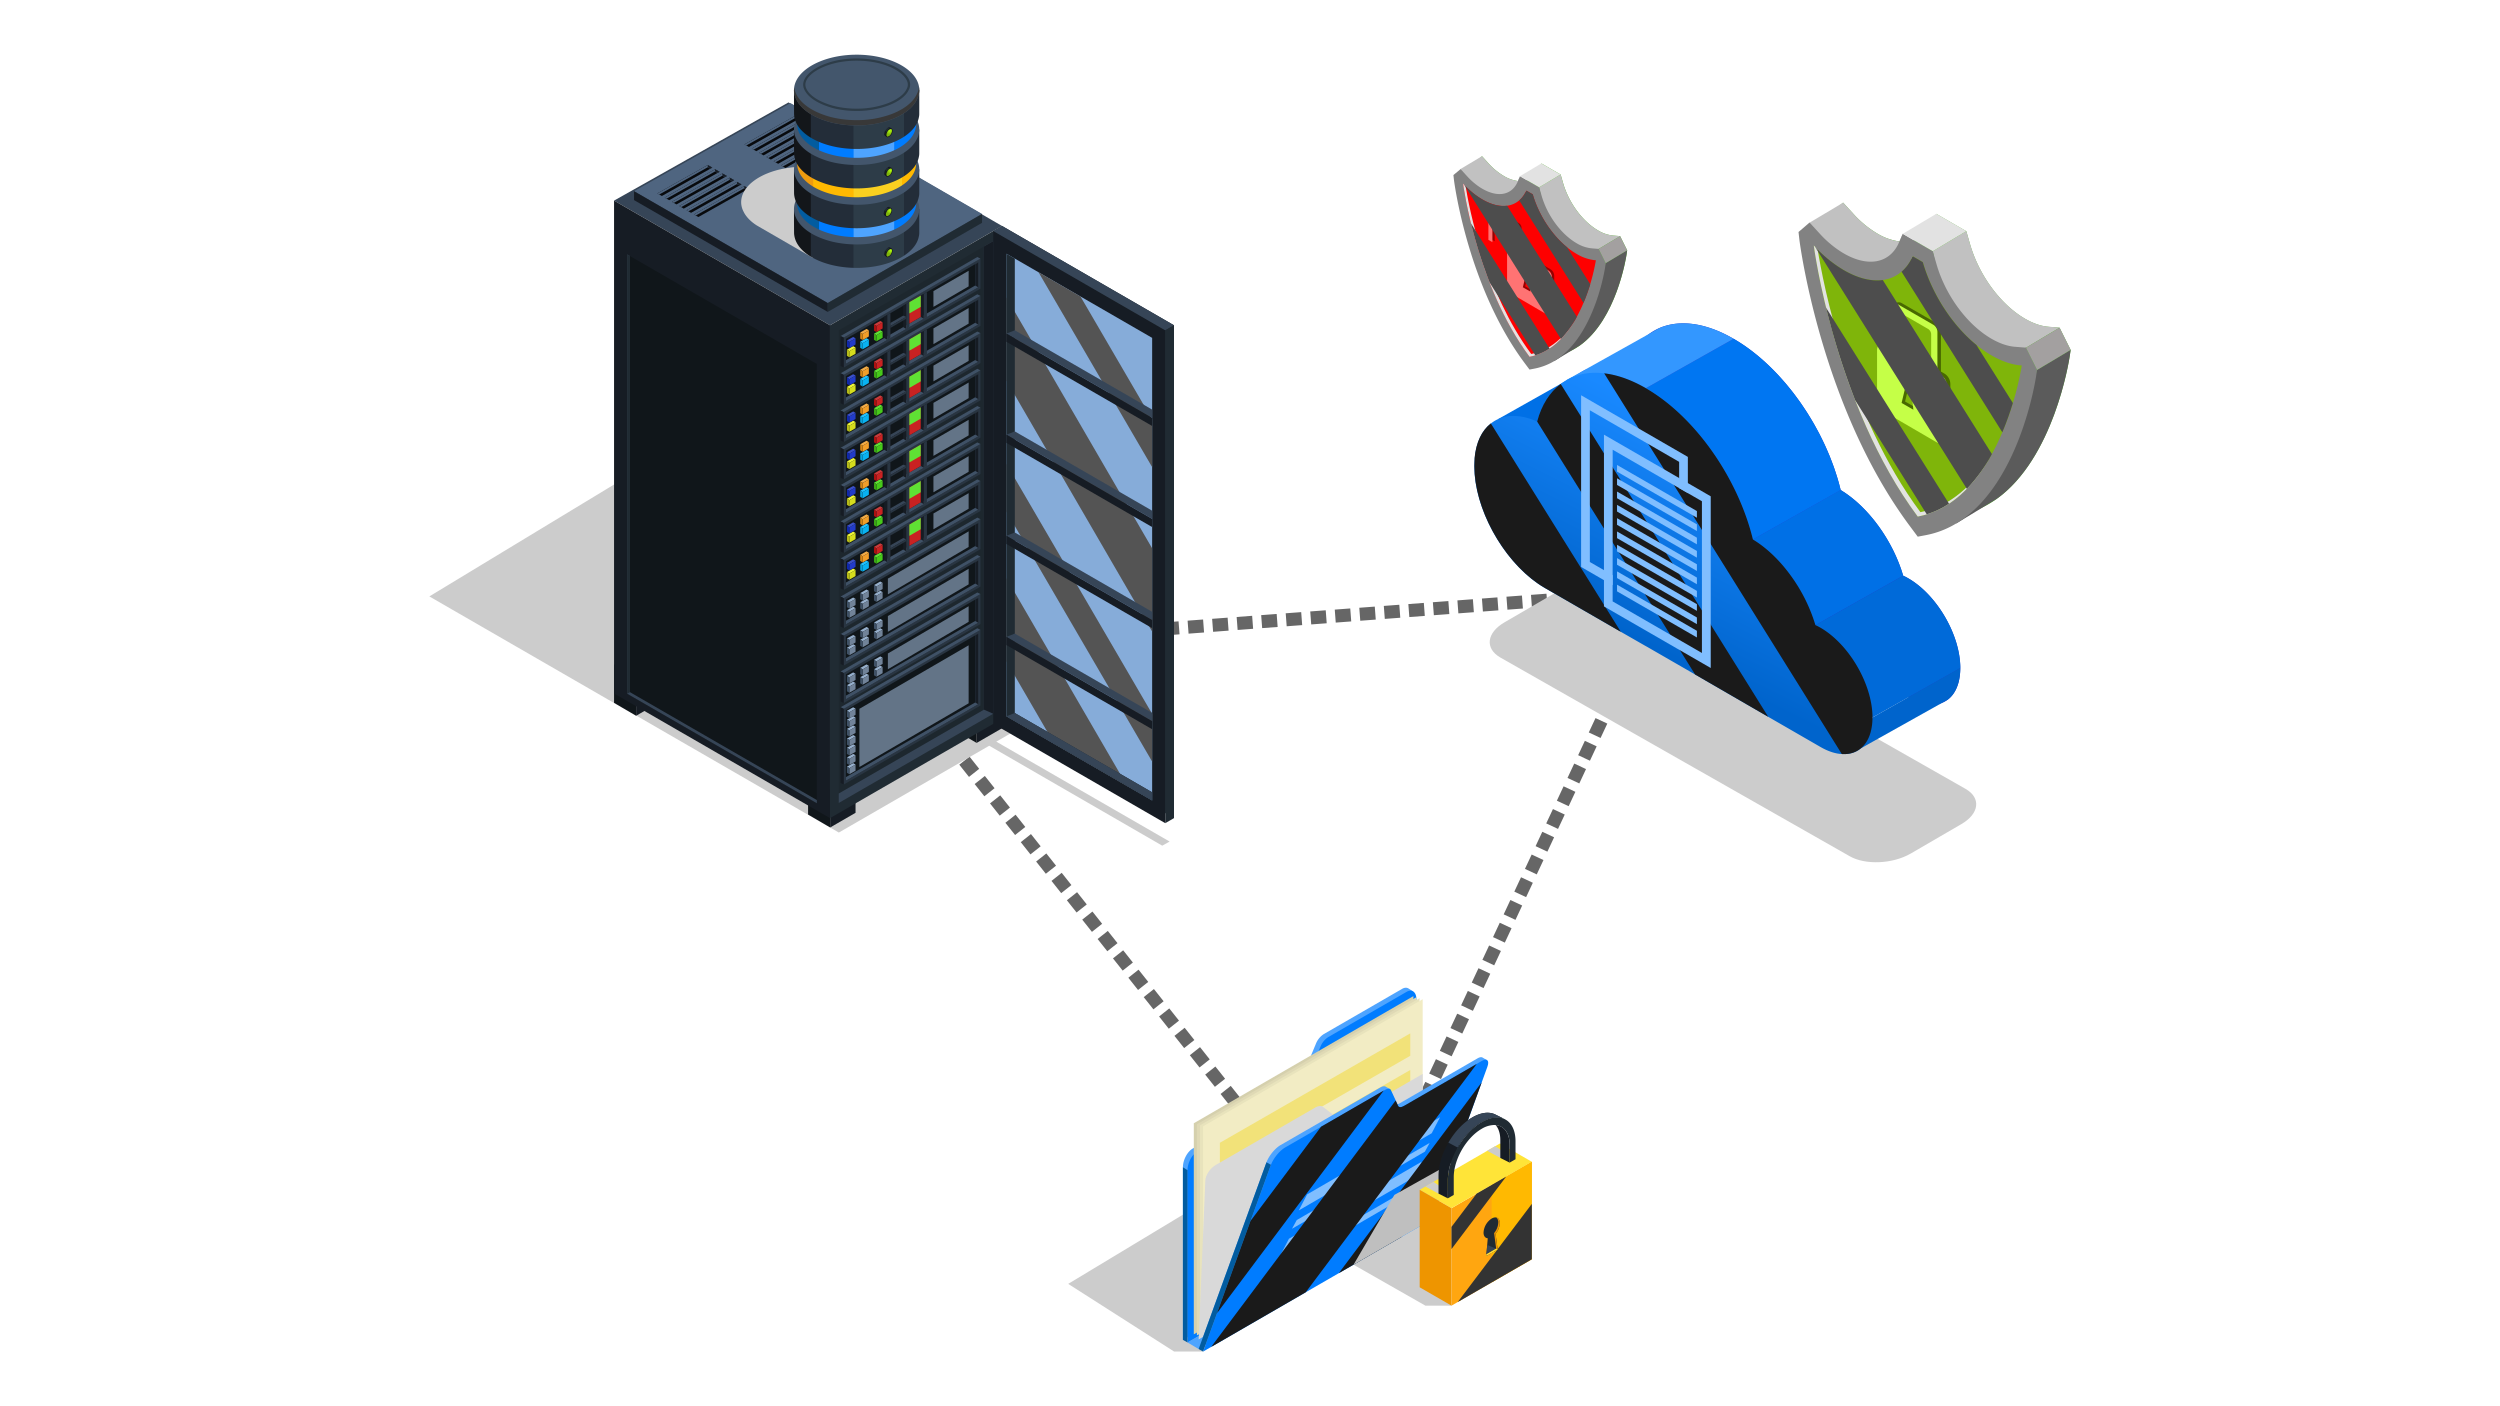 <svg xmlns="http://www.w3.org/2000/svg" xmlns:xlink="http://www.w3.org/1999/xlink" viewBox="0 0 1920 1080"><defs><style>.cls-1{isolation:isolate;}.cls-2{opacity:0.6;}.cls-3,.cls-4,.cls-5,.cls-6{fill:none;stroke:#000;stroke-miterlimit:10;stroke-width:10px;}.cls-4{stroke-dasharray:12.18 7.1;}.cls-5{stroke-dasharray:11.93 6.96;}.cls-6{stroke-dasharray:11.99 7;}.cls-7{fill:#ccc;}.cls-7,.cls-90,.cls-91{mix-blend-mode:multiply;}.cls-8{fill:#2e3b4a;}.cls-9{fill:#161c24;}.cls-10{fill:#10161a;}.cls-11{fill:#364557;}.cls-12{fill:#202b33;}.cls-13{fill:#1d272e;}.cls-14{fill:#86acd9;}.cls-15{fill:#545454;}.cls-15,.cls-51,.cls-67,.cls-78,.cls-96{mix-blend-mode:screen;}.cls-16{fill:#4f6580;}.cls-17{fill:#080a0d;}.cls-18{fill:#293542;}.cls-19{fill:#3f5166;}.cls-20{fill:#c92222;}.cls-21{fill:#5fe134;}.cls-22{fill:#46c91a;}.cls-23{fill:#3aa615;}.cls-24{fill:#c93b3b;}.cls-25{fill:#ad1010;}.cls-26{fill:#eef539;}.cls-27{fill:#d6dd1d;}.cls-28{fill:#b5ba18;}.cls-29{fill:#3b50c9;}.cls-30{fill:#223bc9;}.cls-31{fill:#1028ad;}.cls-32{fill:#22c2ff;}.cls-33{fill:#08b2f2;}.cls-34{fill:#07a4de;}.cls-35{fill:#f2ab47;}.cls-36{fill:#f29e29;}.cls-37{fill:#d68514;}.cls-38{fill:#637487;}.cls-39{fill:#96afcc;}.cls-40{fill:#718399;}.cls-41{fill:url(#Áåçûìÿííûé_ãğàäèåíò_32);}.cls-42{fill:#43566c;}.cls-43{fill:url(#Áåçûìÿííûé_ãğàäèåíò_99);}.cls-44{fill:#36477b;}.cls-45{fill:url(#Áåçûìÿííûé_ãğàäèåíò_32-2);}.cls-46{fill:url(#Áåçûìÿííûé_ãğàäèåíò_76);}.cls-47{fill:url(#Áåçûìÿííûé_ãğàäèåíò_32-3);}.cls-48{fill:url(#Áåçûìÿííûé_ãğàäèåíò_99-2);}.cls-49{fill:url(#Áåçûìÿííûé_ãğàäèåíò_32-4);}.cls-50{fill:#2d3c48;}.cls-51{fill:#383838;}.cls-52{fill:url(#Áåçûìÿííûé_ãğàäèåíò_103);}.cls-53{fill:#13161a;}.cls-54{fill:url(#Áåçûìÿííûé_ãğàäèåíò_114);}.cls-55{fill:url(#Áåçûìÿííûé_ãğàäèåíò_103-2);}.cls-56{fill:url(#Áåçûìÿííûé_ãğàäèåíò_114-2);}.cls-57{fill:url(#Áåçûìÿííûé_ãğàäèåíò_103-3);}.cls-58{fill:url(#Áåçûìÿííûé_ãğàäèåíò_114-3);}.cls-59{fill:url(#Áåçûìÿííûé_ãğàäèåíò_103-4);}.cls-60{fill:url(#Áåçûìÿííûé_ãğàäèåíò_114-4);}.cls-61{fill:#0070e6;}.cls-62{fill:#006ad9;}.cls-63{fill:#0076f2;}.cls-64{fill:#3397ff;}.cls-65{fill:#0064cc;}.cls-66{fill:url(#Áåçûìÿííûé_ãğàäèåíò_120);}.cls-67{fill:#1a1a1a;}.cls-68{fill:#80beff;}.cls-69{fill:#52b529;}.cls-70{fill:#c1c1c1;}.cls-71{fill:#5b5b5b;}.cls-72{fill:#828282;}.cls-73{fill:#7fb50a;}.cls-74{fill:#e2e2e2;}.cls-75{fill:#a3a0a0;}.cls-76{fill:#486900;}.cls-77{fill:#c5ff47;}.cls-78{fill:#4d4d4d;}.cls-79{fill:#fe0000;}.cls-80{fill:#960000;}.cls-81{fill:#ff7373;}.cls-82{fill:#4ea4ff;}.cls-83{fill:#007cff;}.cls-84{fill:#025ca0;}.cls-85{fill:#d5d0ad;}.cls-86{fill:#dfd9b5;}.cls-87{fill:#e8e3bc;}.cls-88{fill:#f2ecc4;}.cls-89{fill:#f2e279;}.cls-90{fill:#d9d9d9;}.cls-91{fill:#bfbfbf;}.cls-92{fill:#ffa610;}.cls-93{fill:#ffe438;}.cls-94{fill:#ee9500;}.cls-95{fill:#ffb901;}.cls-96{fill:#333;}</style><linearGradient id="Áåçûìÿííûé_ãğàäèåíò_32" x1="815.14" y1="183.11" x2="911.33" y2="183.11" gradientTransform="translate(-205.36)" gradientUnits="userSpaceOnUse"><stop offset="0.13" stop-color="#13161a"/><stop offset="0.14" stop-color="#232d39"/><stop offset="0.47" stop-color="#232d39"/><stop offset="0.48" stop-color="#2d3c48"/><stop offset="0.88" stop-color="#2d3c48"/><stop offset="0.88" stop-color="#232d39"/></linearGradient><linearGradient id="Áåçûìÿííûé_ãğàäèåíò_99" x1="817.51" y1="158.68" x2="908.96" y2="158.68" gradientTransform="translate(-205.36)" gradientUnits="userSpaceOnUse"><stop offset="0.18" stop-color="#025ca0"/><stop offset="0.18" stop-color="#007cff"/><stop offset="0.47" stop-color="#007cff"/><stop offset="0.48" stop-color="#4ea4ff"/><stop offset="0.81" stop-color="#4ea4ff"/><stop offset="0.82" stop-color="#007cff"/></linearGradient><linearGradient id="Áåçûìÿííûé_ãğàäèåíò_32-2" x1="815.14" y1="152.7" x2="911.33" y2="152.7" xlink:href="#Áåçûìÿííûé_ãğàäèåíò_32"/><linearGradient id="Áåçûìÿííûé_ãğàäèåíò_76" x1="817.51" y1="128.06" x2="908.96" y2="128.06" gradientTransform="translate(-205.36)" gradientUnits="userSpaceOnUse"><stop offset="0.13" stop-color="#ee9b0f"/><stop offset="0.14" stop-color="#ffb901"/><stop offset="0.47" stop-color="#ffb901"/><stop offset="0.48" stop-color="#fad020"/><stop offset="0.88" stop-color="#fad020"/><stop offset="0.88" stop-color="#ffb901"/></linearGradient><linearGradient id="Áåçûìÿííûé_ãğàäèåíò_32-3" x1="815.14" y1="122.08" x2="911.33" y2="122.08" xlink:href="#Áåçûìÿííûé_ãğàäèåíò_32"/><linearGradient id="Áåçûìÿííûé_ãğàäèåíò_99-2" x1="817.51" y1="97.75" x2="908.96" y2="97.75" xlink:href="#Áåçûìÿííûé_ãğàäèåíò_99"/><linearGradient id="Áåçûìÿííûé_ãğàäèåíò_32-4" x1="815.14" y1="91.77" x2="911.33" y2="91.77" xlink:href="#Áåçûìÿííûé_ãğàäèåíò_32"/><linearGradient id="Áåçûìÿííûé_ãğàäèåíò_103" x1="1236.59" y1="98.35" x2="1240.22" y2="104.68" gradientTransform="matrix(-1, 0, 0, 1, 1920.45, 0)" gradientUnits="userSpaceOnUse"><stop offset="0.12" stop-color="#161c24"/><stop offset="0.12" stop-color="#202b33"/><stop offset="0.52" stop-color="#202b33"/><stop offset="0.53" stop-color="#161c24"/><stop offset="0.86" stop-color="#161c24"/><stop offset="0.87" stop-color="#13161a"/></linearGradient><radialGradient id="Áåçûìÿííûé_ãğàäèåíò_114" cx="1149.45" cy="100.4" r="2.87" gradientTransform="matrix(-1, 0, 0, 1, 1832.68, 0)" gradientUnits="userSpaceOnUse"><stop offset="0" stop-color="#b3ff0e"/><stop offset="1" stop-color="#7fb50a"/></radialGradient><linearGradient id="Áåçûìÿííûé_ãğàäèåíò_103-2" x1="1236.59" y1="128.65" x2="1240.22" y2="134.99" xlink:href="#Áåçûìÿííûé_ãğàäèåíò_103"/><radialGradient id="Áåçûìÿííûé_ãğàäèåíò_114-2" cx="1148.82" cy="131.09" r="2.55" xlink:href="#Áåçûìÿííûé_ãğàäèåíò_114"/><linearGradient id="Áåçûìÿííûé_ãğàäèåíò_103-3" x1="1237" y1="159.43" x2="1240.62" y2="165.76" xlink:href="#Áåçûìÿííûé_ãğàäèåíò_103"/><radialGradient id="Áåçûìÿííûé_ãğàäèåíò_114-3" cx="1149.23" cy="161.7" r="2.55" xlink:href="#Áåçûìÿííûé_ãğàäèåíò_114"/><linearGradient id="Áåçûìÿííûé_ãğàäèåíò_103-4" x1="1236.59" y1="190.49" x2="1240.22" y2="196.83" xlink:href="#Áåçûìÿííûé_ãğàäèåíò_103"/><radialGradient id="Áåçûìÿííûé_ãğàäèåíò_114-4" cx="1148.6" cy="192.49" r="2.55" xlink:href="#Áåçûìÿííûé_ãğàäèåíò_114"/><linearGradient id="Áåçûìÿííûé_ãğàäèåíò_120" x1="1016.79" y1="347.79" x2="1090.02" y2="494.26" gradientTransform="matrix(-1, 0, 0, 1, 2354.44, 0)" gradientUnits="userSpaceOnUse"><stop offset="0" stop-color="#1989ff"/><stop offset="1" stop-color="#0064cc"/></linearGradient></defs><g class="cls-1"><g id="katman_1" data-name="katman 1"><g class="cls-2"><polyline class="cls-3" points="1035.67 956 1039.4 960.7 1041.94 955.26"/><line class="cls-4" x1="1044.96" y1="948.83" x2="1272.29" y2="462.96"/><polyline class="cls-3" points="1273.79 459.75 1276.34 454.31 1270.35 454.76"/><line class="cls-5" x1="1263.41" y1="455.28" x2="683" y2="498.9"/><polyline class="cls-3" points="679.53 499.16 673.55 499.61 677.28 504.31"/><line class="cls-6" x1="681.63" y1="509.79" x2="1033.5" y2="953.26"/></g><polygon class="cls-7" points="898.27 646.31 765.14 569.58 776.33 563.12 612.35 468.25 489.78 537.25 508.05 350.02 329.73 458.05 488.56 549.7 488.58 549.54 644.23 639.4 759.71 572.72 892.58 649.48 898.27 646.31"/><polygon class="cls-8" points="620.6 596.23 637.57 606.15 657.06 594.9 640.36 585.11 620.6 596.23"/><polygon class="cls-9" points="657.06 594.9 657.06 624.24 637.57 635.49 637.57 606.15 657.06 594.9"/><polygon class="cls-10" points="620.6 596.23 620.6 625.57 637.57 635.49 637.57 606.15 620.6 596.23"/><polygon class="cls-8" points="471.59 510.43 488.56 520.35 508.05 509.1 491.35 499.31 471.59 510.43"/><polygon class="cls-9" points="508.05 509.1 508.05 538.45 488.56 549.7 488.56 520.35 508.05 509.1"/><polygon class="cls-10" points="471.59 510.43 471.59 539.78 488.56 549.7 488.56 520.35 471.59 510.43"/><polygon class="cls-8" points="733.08 531.31 750.05 541.23 769.53 529.98 752.83 520.18 733.08 531.31"/><polygon class="cls-9" points="769.53 529.98 769.53 559.32 750.05 570.57 750.05 541.23 769.53 529.98"/><polygon class="cls-10" points="733.08 531.31 733.08 560.65 750.05 570.57 750.05 541.23 733.08 531.31"/><polygon class="cls-11" points="471.59 154.06 637.43 249.81 769.53 173.52 605.55 78.65 471.59 154.06"/><polygon class="cls-12" points="769.53 173.52 769.53 552.04 637.43 628.32 637.43 249.81 769.53 173.52"/><polygon class="cls-13" points="644.14 253.68 762.82 185.15 762.82 548.17 644.14 616.7 644.14 253.68"/><polygon class="cls-11" points="755.68 189.27 755.68 545.02 644.14 609.43 644.14 616.7 762.82 548.17 762.82 185.15 755.68 189.27"/><polygon class="cls-9" points="471.59 154.06 471.59 532.58 637.43 628.32 637.43 249.81 471.59 154.06"/><polygon class="cls-10" points="481.66 532.79 481.66 195.4 627.36 279.53 627.36 616.91 481.66 532.79"/><polygon class="cls-11" points="483.81 531.58 483.81 196.65 481.66 195.4 481.66 532.79 627.36 616.91 627.36 614.46 483.81 531.58"/><polygon class="cls-12" points="483.81 531.58 481.66 532.79 481.66 195.4 483.81 196.65 483.81 531.58"/><polygon class="cls-9" points="755.68 189.27 762.82 185.15 762.82 548.17 755.68 545.02 755.68 189.27"/><polygon class="cls-12" points="769.53 173.52 769.53 552.04 901.63 628.32 901.63 249.81 769.53 173.52"/><polygon class="cls-9" points="762.82 177.4 762.82 555.91 894.91 632.19 894.91 253.68 762.82 177.4"/><polygon class="cls-14" points="884.85 259.48 884.85 614.75 865.65 603.68 809.81 571.4 772.9 550.09 772.9 194.85 797.6 209.11 829.81 227.7 884.85 259.48"/><polygon class="cls-15" points="884.85 322.1 884.85 358.74 797.6 209.11 829.81 227.7 884.85 322.1"/><polygon class="cls-15" points="884.85 548.24 884.85 584.89 772.9 392.87 772.9 356.23 884.85 548.24"/><polygon class="cls-15" points="884.85 421.13 884.85 485.02 772.9 292.23 772.9 228.34 884.85 421.13"/><polygon class="cls-15" points="865.65 603.68 809.81 571.4 772.9 507.84 772.9 443.95 865.65 603.68"/><polygon class="cls-12" points="779.38 547.59 779.38 198.59 772.88 194.84 772.88 550.1 884.85 614.75 884.85 608.48 779.38 547.59"/><polygon class="cls-11" points="901.63 249.81 894.91 253.68 762.82 177.4 769.53 173.52 901.63 249.81"/><polygon class="cls-12" points="894.91 632.19 901.63 628.32 901.63 249.81 894.91 253.68 894.91 632.19"/><polygon class="cls-11" points="779.38 547.59 772.88 550.1 884.85 614.75 884.85 608.48 779.38 547.59"/><polygon class="cls-11" points="779.38 486.6 772.88 489.12 884.85 553.77 884.85 547.5 779.38 486.6"/><polygon class="cls-9" points="772.88 489.12 772.88 495.41 884.85 560.06 884.85 553.79 772.88 489.12"/><polygon class="cls-11" points="779.38 408.96 772.88 411.48 884.85 476.13 884.85 469.86 779.38 408.96"/><polygon class="cls-9" points="772.88 411.48 772.88 417.77 884.85 482.42 884.85 476.15 772.88 411.48"/><polygon class="cls-11" points="779.38 331.32 772.88 333.84 884.85 398.49 884.85 392.22 779.38 331.32"/><polygon class="cls-9" points="772.88 333.84 772.88 340.13 884.85 404.78 884.85 398.51 772.88 333.84"/><polygon class="cls-11" points="779.38 253.68 772.88 256.19 884.85 320.85 884.85 314.58 779.38 253.68"/><polygon class="cls-9" points="772.88 256.19 772.88 262.49 884.85 327.14 884.85 320.87 772.88 256.19"/><polygon class="cls-16" points="486.92 146.83 635.69 232.73 754.2 164.3 607.09 79.19 486.92 146.83"/><polygon class="cls-12" points="754.2 164.3 754.2 171.13 635.69 239.56 635.69 232.73 754.2 164.3"/><polygon class="cls-9" points="486.92 146.83 486.92 153.66 635.69 239.56 635.69 232.73 486.92 146.83"/><polygon class="cls-17" points="543.57 126.73 547.04 128.71 508.32 150.53 504.84 148.53 543.57 126.73"/><polygon class="cls-16" points="543.57 128.43 545.57 129.57 547.04 128.71 543.57 126.73 504.84 148.53 506.32 149.36 543.57 128.43"/><polygon class="cls-9" points="543.57 126.73 543.57 128.43 545.57 129.57 547.04 128.71 543.57 126.73"/><polygon class="cls-17" points="549.17 129.96 552.65 131.94 513.93 153.76 510.45 151.76 549.17 129.96"/><polygon class="cls-16" points="549.17 131.66 551.17 132.8 552.65 131.94 549.17 129.96 510.45 151.76 511.93 152.59 549.17 131.66"/><polygon class="cls-9" points="549.17 129.96 549.17 131.66 551.17 132.8 552.65 131.94 549.17 129.96"/><polygon class="cls-17" points="554.78 133.19 558.26 135.17 519.53 156.99 516.05 154.99 554.78 133.19"/><polygon class="cls-16" points="554.78 134.89 556.78 136.03 558.26 135.17 554.78 133.19 516.05 154.99 517.53 155.82 554.78 134.89"/><polygon class="cls-9" points="554.78 133.19 554.78 134.89 556.78 136.03 558.26 135.17 554.78 133.19"/><polygon class="cls-17" points="560.38 136.42 563.86 138.4 525.14 160.22 521.66 158.22 560.38 136.42"/><polygon class="cls-16" points="560.38 138.12 562.39 139.26 563.86 138.4 560.38 136.42 521.66 158.21 523.14 159.05 560.38 138.12"/><polygon class="cls-9" points="560.38 136.42 560.38 138.12 562.39 139.26 563.86 138.4 560.38 136.42"/><polygon class="cls-17" points="565.99 139.65 569.47 141.63 530.74 163.45 527.26 161.44 565.99 139.65"/><polygon class="cls-16" points="565.99 141.35 567.99 142.49 569.47 141.63 565.99 139.65 527.26 161.44 528.75 162.28 565.99 141.35"/><polygon class="cls-9" points="565.99 139.65 565.99 141.35 567.99 142.49 569.47 141.63 565.99 139.65"/><polygon class="cls-17" points="571.6 142.88 575.08 144.86 536.35 166.68 532.87 164.67 571.6 142.88"/><polygon class="cls-16" points="571.6 144.58 573.6 145.72 575.08 144.86 571.6 142.88 532.87 164.67 534.35 165.51 571.6 144.58"/><polygon class="cls-9" points="571.6 142.88 571.6 144.58 573.6 145.72 575.08 144.86 571.6 142.88"/><polygon class="cls-17" points="610.45 89.08 613.92 91.06 575.2 112.88 571.72 110.88 610.45 89.08"/><polygon class="cls-16" points="610.45 90.78 612.45 91.92 613.92 91.06 610.45 89.08 571.72 110.88 573.2 111.71 610.45 90.78"/><polygon class="cls-9" points="610.45 89.08 610.45 90.78 612.45 91.92 613.92 91.06 610.45 89.08"/><polygon class="cls-17" points="616.05 92.31 619.53 94.29 580.8 116.11 577.32 114.11 616.05 92.31"/><polygon class="cls-16" points="616.05 94.01 618.05 95.15 619.53 94.29 616.05 92.31 577.32 114.11 578.8 114.94 616.05 94.01"/><polygon class="cls-9" points="616.05 92.31 616.05 94.01 618.05 95.15 619.53 94.29 616.05 92.31"/><polygon class="cls-17" points="621.66 95.54 625.13 97.52 586.41 119.34 582.93 117.33 621.66 95.54"/><polygon class="cls-16" points="621.66 97.24 623.66 98.38 625.13 97.52 621.66 95.54 582.93 117.33 584.41 118.17 621.66 97.24"/><polygon class="cls-9" points="621.66 95.54 621.66 97.24 623.66 98.38 625.13 97.52 621.66 95.54"/><polygon class="cls-17" points="627.26 98.77 630.74 100.75 592.01 122.57 588.53 120.56 627.26 98.77"/><polygon class="cls-16" points="627.26 100.47 629.26 101.61 630.74 100.75 627.26 98.77 588.53 120.56 590.02 121.4 627.26 100.47"/><polygon class="cls-9" points="627.26 98.77 627.26 100.47 629.26 101.61 630.74 100.75 627.26 98.77"/><polygon class="cls-17" points="632.87 102 636.35 103.98 597.62 125.8 594.14 123.79 632.87 102"/><polygon class="cls-16" points="632.87 103.7 634.87 104.83 636.35 103.98 632.87 102 594.14 123.79 595.62 124.63 632.87 103.7"/><polygon class="cls-9" points="632.87 102 632.87 103.7 634.87 104.83 636.35 103.98 632.87 102"/><polygon class="cls-17" points="638.48 105.23 641.95 107.21 603.23 129.03 599.75 127.02 638.48 105.23"/><polygon class="cls-16" points="638.48 106.93 640.48 108.06 641.95 107.21 638.48 105.23 599.75 127.02 601.23 127.86 638.48 106.93"/><polygon class="cls-9" points="638.48 105.23 638.48 106.93 640.48 108.06 641.95 107.21 638.48 105.23"/><polygon class="cls-18" points="647.97 430.06 752.98 369.38 752.98 392.43 647.97 453.08 647.97 430.06"/><polygon class="cls-10" points="751.3 372.29 751.3 391.46 649.65 450.17 649.65 431.02 751.3 372.29"/><polygon class="cls-19" points="748.93 373.66 748.93 390.07 649.65 447.42 649.65 450.17 751.3 391.46 751.3 372.29 748.93 373.66"/><polygon class="cls-9" points="748.93 373.66 748.93 390.07 751.3 391.46 751.3 372.29 748.93 373.66"/><polygon class="cls-19" points="750.57 368.19 752.98 369.38 647.97 430.06 645.56 428.87 750.57 368.19"/><polygon class="cls-9" points="647.97 453.08 645.56 451.89 645.56 428.87 647.97 430.06 647.97 453.08"/><polygon class="cls-9" points="693.65 405.62 693.65 422.03 696.02 423.42 696.02 404.25 693.65 405.62"/><polygon class="cls-18" points="698.38 402.88 698.38 422.03 696.02 423.42 696.02 404.25 698.38 402.88"/><polygon class="cls-9" points="707.12 397.8 707.12 414.22 709.49 415.61 709.49 396.44 707.12 397.8"/><polygon class="cls-18" points="711.86 395.07 711.86 414.22 709.49 415.61 709.49 396.44 711.86 395.07"/><polygon class="cls-9" points="679.09 414 679.09 430.41 681.46 431.8 681.46 412.63 679.09 414"/><polygon class="cls-18" points="683.83 411.26 683.83 430.41 681.46 431.8 681.46 412.63 683.83 411.26"/><polygon class="cls-20" points="698.38 402.88 698.38 419.27 707.12 414.22 707.12 397.8 698.38 402.88"/><polygon class="cls-21" points="698.38 402.88 698.38 411.51 707.12 406.46 707.12 397.8 698.38 402.88"/><polygon class="cls-11" points="693.65 413.2 695.92 414.14 683.83 421.16 683.83 418.79 693.65 413.2"/><polygon class="cls-18" points="695.92 414.14 695.92 415.63 683.83 422.65 683.83 421.16 695.92 414.14"/><polygon class="cls-21" points="671.22 427.08 673.11 428.19 677.85 425.45 676.03 424.38 671.22 427.08"/><polygon class="cls-22" points="677.85 425.45 677.85 430.15 673.11 432.89 673.11 428.19 677.85 425.45"/><polygon class="cls-23" points="671.22 427.08 671.22 431.78 673.11 432.89 673.11 428.19 671.22 427.08"/><polygon class="cls-24" points="671.22 419.98 673.11 421.09 677.85 418.35 676.03 417.27 671.22 419.98"/><polygon class="cls-20" points="677.85 418.35 677.85 423.04 673.11 425.78 673.11 421.09 677.85 418.35"/><polygon class="cls-25" points="671.22 419.98 671.22 424.67 673.11 425.78 673.11 421.09 671.22 419.98"/><polygon class="cls-26" points="650.42 439.37 652.31 440.48 657.06 437.74 655.23 436.66 650.42 439.37"/><polygon class="cls-27" points="657.06 437.74 657.06 442.44 652.31 445.18 652.31 440.48 657.06 437.74"/><polygon class="cls-28" points="650.42 439.37 650.42 444.07 652.31 445.18 652.31 440.48 650.42 439.37"/><polygon class="cls-29" points="650.42 432.27 652.31 433.37 657.06 430.63 655.23 429.56 650.42 432.27"/><polygon class="cls-30" points="657.06 430.63 657.06 435.33 652.31 438.07 652.31 433.37 657.06 430.63"/><polygon class="cls-31" points="650.42 432.27 650.42 436.96 652.31 438.07 652.31 433.37 650.42 432.27"/><polygon class="cls-32" points="660.64 433.23 662.53 434.34 667.28 431.6 665.46 430.52 660.64 433.23"/><polygon class="cls-33" points="667.28 431.6 667.28 436.3 662.53 439.04 662.53 434.34 667.28 431.6"/><polygon class="cls-34" points="660.64 433.23 660.64 437.93 662.53 439.04 662.53 434.34 660.64 433.23"/><polygon class="cls-35" points="660.64 426.13 662.53 427.23 667.28 424.49 665.46 423.42 660.64 426.13"/><polygon class="cls-36" points="667.28 424.49 667.28 429.19 662.53 431.93 662.53 427.23 667.28 424.49"/><polygon class="cls-37" points="660.64 426.13 660.64 430.82 662.53 431.93 662.53 427.23 660.64 426.13"/><polygon class="cls-38" points="716.88 406.46 716.88 394.36 743.91 378.75 743.91 390.72 716.88 406.46"/><polygon class="cls-18" points="647.97 544.38 752.98 483.7 752.98 541.85 647.97 602.51 647.97 544.38"/><polygon class="cls-10" points="751.3 486.61 751.3 540.88 649.65 599.6 649.65 545.34 751.3 486.61"/><polygon class="cls-19" points="748.93 487.98 748.93 539.5 649.65 596.85 649.65 599.6 751.3 540.88 751.3 486.61 748.93 487.98"/><polygon class="cls-9" points="748.93 487.98 748.93 539.5 751.3 540.88 751.3 486.61 748.93 487.98"/><polygon class="cls-19" points="750.57 482.51 752.98 483.7 647.97 544.38 645.56 543.18 750.57 482.51"/><polygon class="cls-9" points="647.97 602.51 645.56 601.32 645.56 543.18 647.97 544.38 647.97 602.51"/><polygon class="cls-39" points="650.42 588.8 652.31 589.91 657.06 587.17 655.23 586.09 650.42 588.8"/><polygon class="cls-40" points="657.06 587.17 657.06 591.86 652.31 594.6 652.31 589.91 657.06 587.17"/><polygon class="cls-19" points="650.42 588.8 650.42 593.49 652.31 594.6 652.31 589.91 650.42 588.8"/><polygon class="cls-39" points="650.42 581.69 652.31 582.8 657.06 580.06 655.23 578.98 650.42 581.69"/><polygon class="cls-40" points="657.06 580.06 657.06 584.76 652.31 587.5 652.31 582.8 657.06 580.06"/><polygon class="cls-19" points="650.42 581.69 650.42 586.39 652.31 587.5 652.31 582.8 650.42 581.69"/><polygon class="cls-39" points="650.42 574.31 652.31 575.42 657.06 572.68 655.23 571.6 650.42 574.31"/><polygon class="cls-40" points="657.06 572.68 657.06 577.38 652.31 580.12 652.31 575.42 657.06 572.68"/><polygon class="cls-19" points="650.42 574.31 650.42 579.01 652.31 580.12 652.31 575.42 650.42 574.31"/><polygon class="cls-39" points="650.42 567.21 652.31 568.31 657.06 565.57 655.23 564.5 650.42 567.21"/><polygon class="cls-40" points="657.06 565.57 657.06 570.27 652.31 573.01 652.31 568.31 657.06 565.57"/><polygon class="cls-19" points="650.42 567.21 650.42 571.9 652.31 573.01 652.31 568.31 650.42 567.21"/><polygon class="cls-39" points="650.42 559.83 652.31 560.93 657.06 558.19 655.23 557.12 650.42 559.83"/><polygon class="cls-40" points="657.06 558.19 657.06 562.89 652.31 565.63 652.31 560.93 657.06 558.19"/><polygon class="cls-19" points="650.42 559.83 650.42 564.52 652.31 565.63 652.31 560.93 650.42 559.83"/><polygon class="cls-39" points="650.42 552.72 652.31 553.83 657.06 551.09 655.23 550.01 650.42 552.72"/><polygon class="cls-40" points="657.06 551.09 657.06 555.78 652.31 558.52 652.31 553.83 657.06 551.09"/><polygon class="cls-19" points="650.42 552.72 650.42 557.41 652.31 558.52 652.31 553.83 650.42 552.72"/><polygon class="cls-39" points="650.42 545.89 652.31 547 657.06 544.26 655.23 543.18 650.42 545.89"/><polygon class="cls-40" points="657.06 544.26 657.06 548.96 652.31 551.7 652.31 547 657.06 544.26"/><polygon class="cls-19" points="650.42 545.89 650.42 550.59 652.31 551.7 652.31 547 650.42 545.89"/><polygon class="cls-38" points="660.01 589.05 660.01 544.38 743.91 495.6 743.91 540.14 660.01 589.05"/><polygon class="cls-18" points="647.97 516.9 752.98 456.22 752.98 479.27 647.97 539.92 647.97 516.9"/><polygon class="cls-10" points="751.3 459.13 751.3 478.3 649.65 537.02 649.65 517.87 751.3 459.13"/><polygon class="cls-19" points="748.93 460.5 748.93 476.91 649.65 534.26 649.65 537.02 751.3 478.3 751.3 459.13 748.93 460.5"/><polygon class="cls-9" points="748.93 460.5 748.93 476.91 751.3 478.3 751.3 459.13 748.93 460.5"/><polygon class="cls-19" points="750.57 455.03 752.98 456.22 647.97 516.9 645.56 515.71 750.57 455.03"/><polygon class="cls-9" points="647.97 539.92 645.56 538.73 645.56 515.71 647.97 516.9 647.97 539.92"/><polygon class="cls-39" points="671.22 513.93 673.11 515.03 677.85 512.29 676.03 511.22 671.22 513.93"/><polygon class="cls-40" points="677.85 512.29 677.85 516.99 673.11 519.73 673.11 515.03 677.85 512.29"/><polygon class="cls-19" points="671.22 513.93 671.22 518.62 673.11 519.73 673.11 515.03 671.22 513.93"/><polygon class="cls-39" points="671.22 506.82 673.11 507.93 677.85 505.19 676.03 504.11 671.22 506.82"/><polygon class="cls-40" points="677.85 505.19 677.85 509.88 673.11 512.62 673.11 507.93 677.85 505.19"/><polygon class="cls-19" points="671.22 506.82 671.22 511.52 673.11 512.62 673.11 507.93 671.22 506.82"/><polygon class="cls-39" points="650.42 526.21 652.31 527.32 657.06 524.58 655.23 523.5 650.42 526.21"/><polygon class="cls-40" points="657.06 524.58 657.06 529.28 652.31 532.02 652.31 527.32 657.06 524.58"/><polygon class="cls-19" points="650.42 526.21 650.42 530.91 652.31 532.02 652.31 527.32 650.42 526.21"/><polygon class="cls-39" points="650.42 519.11 652.31 520.22 657.06 517.48 655.23 516.4 650.42 519.11"/><polygon class="cls-40" points="657.06 517.48 657.06 522.17 652.31 524.91 652.31 520.22 657.06 517.48"/><polygon class="cls-19" points="650.42 519.11 650.42 523.8 652.31 524.91 652.31 520.22 650.42 519.11"/><polygon class="cls-39" points="660.64 520.07 662.53 521.18 667.28 518.44 665.46 517.37 660.64 520.07"/><polygon class="cls-40" points="667.28 518.44 667.28 523.14 662.53 525.88 662.53 521.18 667.28 518.44"/><polygon class="cls-19" points="660.64 520.07 660.64 524.77 662.53 525.88 662.53 521.18 660.64 520.07"/><polygon class="cls-39" points="660.64 512.97 662.53 514.08 667.28 511.34 665.46 510.26 660.64 512.97"/><polygon class="cls-40" points="667.28 511.34 667.28 516.03 662.53 518.77 662.53 514.08 667.28 511.34"/><polygon class="cls-19" points="660.64 512.97 660.64 517.66 662.53 518.77 662.53 514.08 660.64 512.97"/><polygon class="cls-38" points="681.89 513.98 681.89 501.88 743.91 465.59 743.91 477.56 681.89 513.98"/><polygon class="cls-18" points="647.97 488.14 752.98 427.47 752.98 450.51 647.97 511.17 647.97 488.14"/><polygon class="cls-10" points="751.3 430.37 751.3 449.54 649.65 508.26 649.65 489.11 751.3 430.37"/><polygon class="cls-19" points="748.93 431.74 748.93 448.16 649.65 505.51 649.65 508.26 751.3 449.54 751.3 430.37 748.93 431.74"/><polygon class="cls-9" points="748.93 431.74 748.93 448.16 751.3 449.54 751.3 430.37 748.93 431.74"/><polygon class="cls-19" points="750.57 426.28 752.98 427.47 647.97 488.14 645.56 486.95 750.57 426.28"/><polygon class="cls-9" points="647.97 511.17 645.56 509.98 645.56 486.95 647.97 488.14 647.97 511.17"/><polygon class="cls-39" points="671.22 485.17 673.11 486.28 677.85 483.54 676.03 482.46 671.22 485.17"/><polygon class="cls-40" points="677.85 483.54 677.85 488.23 673.11 490.98 673.11 486.28 677.85 483.54"/><polygon class="cls-19" points="671.22 485.17 671.22 489.87 673.11 490.98 673.11 486.28 671.22 485.17"/><polygon class="cls-39" points="671.22 478.06 673.11 479.17 677.85 476.43 676.03 475.36 671.22 478.06"/><polygon class="cls-40" points="677.85 476.43 677.85 481.13 673.11 483.87 673.11 479.17 677.85 476.43"/><polygon class="cls-19" points="671.22 478.06 671.22 482.76 673.11 483.87 673.11 479.17 671.22 478.06"/><polygon class="cls-39" points="650.42 497.46 652.31 498.57 657.06 495.83 655.23 494.75 650.42 497.46"/><polygon class="cls-40" points="657.06 495.83 657.06 500.52 652.31 503.26 652.31 498.57 657.06 495.83"/><polygon class="cls-19" points="650.42 497.46 650.42 502.15 652.31 503.26 652.31 498.57 650.42 497.46"/><polygon class="cls-39" points="650.42 490.35 652.31 491.46 657.06 488.72 655.23 487.64 650.42 490.35"/><polygon class="cls-40" points="657.06 488.72 657.06 493.42 652.31 496.16 652.31 491.46 657.06 488.72"/><polygon class="cls-19" points="650.42 490.35 650.42 495.05 652.31 496.16 652.31 491.46 650.42 490.35"/><polygon class="cls-39" points="660.64 491.32 662.53 492.43 667.28 489.69 665.46 488.61 660.64 491.32"/><polygon class="cls-40" points="667.28 489.69 667.28 494.38 662.53 497.12 662.53 492.43 667.28 489.69"/><polygon class="cls-19" points="660.64 491.32 660.64 496.01 662.53 497.12 662.53 492.43 660.64 491.32"/><polygon class="cls-39" points="660.64 484.21 662.53 485.32 667.28 482.58 665.46 481.5 660.64 484.21"/><polygon class="cls-40" points="667.28 482.58 667.28 487.28 662.53 490.02 662.53 485.32 667.28 482.58"/><polygon class="cls-19" points="660.64 484.21 660.64 488.91 662.53 490.02 662.53 485.32 660.64 484.21"/><polygon class="cls-38" points="681.89 485.22 681.89 473.12 743.91 436.83 743.91 448.8 681.89 485.22"/><polygon class="cls-18" points="647.97 459.39 752.98 398.71 752.98 421.75 647.97 482.41 647.97 459.39"/><polygon class="cls-10" points="751.3 401.62 751.3 420.79 649.65 479.5 649.65 460.36 751.3 401.62"/><polygon class="cls-19" points="748.93 402.99 748.93 419.4 649.65 476.75 649.65 479.5 751.3 420.79 751.3 401.62 748.93 402.99"/><polygon class="cls-9" points="748.93 402.99 748.93 419.4 751.3 420.79 751.3 401.62 748.93 402.99"/><polygon class="cls-19" points="750.57 397.52 752.98 398.71 647.97 459.39 645.56 458.19 750.57 397.52"/><polygon class="cls-9" points="647.97 482.41 645.56 481.22 645.56 458.19 647.97 459.39 647.97 482.41"/><polygon class="cls-39" points="671.22 456.42 673.11 457.52 677.85 454.78 676.03 453.71 671.22 456.42"/><polygon class="cls-40" points="677.85 454.78 677.85 459.48 673.11 462.22 673.11 457.52 677.85 454.78"/><polygon class="cls-19" points="671.22 456.42 671.22 461.11 673.11 462.22 673.11 457.52 671.22 456.42"/><polygon class="cls-39" points="671.22 449.31 673.11 450.42 677.85 447.68 676.03 446.6 671.22 449.31"/><polygon class="cls-40" points="677.85 447.68 677.85 452.37 673.11 455.11 673.11 450.42 677.85 447.68"/><polygon class="cls-19" points="671.22 449.31 671.22 454 673.11 455.11 673.11 450.42 671.22 449.31"/><polygon class="cls-39" points="650.42 468.7 652.31 469.81 657.06 467.07 655.23 465.99 650.42 468.7"/><polygon class="cls-40" points="657.06 467.07 657.06 471.77 652.31 474.51 652.31 469.81 657.06 467.07"/><polygon class="cls-19" points="650.42 468.7 650.42 473.4 652.31 474.51 652.31 469.81 650.42 468.7"/><polygon class="cls-39" points="650.42 461.6 652.31 462.7 657.06 459.96 655.23 458.89 650.42 461.6"/><polygon class="cls-40" points="657.06 459.96 657.06 464.66 652.31 467.4 652.31 462.7 657.06 459.96"/><polygon class="cls-19" points="650.42 461.6 650.42 466.29 652.31 467.4 652.31 462.7 650.42 461.6"/><polygon class="cls-39" points="660.64 462.56 662.53 463.67 667.28 460.93 665.46 459.85 660.64 462.56"/><polygon class="cls-40" points="667.28 460.93 667.28 465.63 662.53 468.37 662.53 463.67 667.28 460.93"/><polygon class="cls-19" points="660.64 462.56 660.64 467.26 662.53 468.37 662.53 463.67 660.64 462.56"/><polygon class="cls-39" points="660.64 455.46 662.53 456.56 667.28 453.82 665.46 452.75 660.64 455.46"/><polygon class="cls-40" points="667.28 453.82 667.28 458.52 662.53 461.26 662.53 456.56 667.28 453.82"/><polygon class="cls-19" points="660.64 455.46 660.64 460.15 662.53 461.26 662.53 456.56 660.64 455.46"/><polygon class="cls-38" points="681.89 456.46 681.89 444.37 743.91 408.08 743.91 420.05 681.89 456.46"/><polygon class="cls-18" points="647.97 373.72 752.98 313.05 752.98 336.09 647.97 396.74 647.97 373.72"/><polygon class="cls-10" points="751.3 315.95 751.3 335.12 649.65 393.84 649.65 374.69 751.3 315.95"/><polygon class="cls-19" points="748.93 317.32 748.93 333.74 649.65 391.08 649.65 393.84 751.3 335.12 751.3 315.95 748.93 317.32"/><polygon class="cls-9" points="748.93 317.32 748.93 333.74 751.3 335.12 751.3 315.95 748.93 317.32"/><polygon class="cls-19" points="750.57 311.85 752.98 313.05 647.97 373.72 645.56 372.53 750.57 311.85"/><polygon class="cls-9" points="647.97 396.74 645.56 395.55 645.56 372.53 647.97 373.72 647.97 396.74"/><polygon class="cls-9" points="693.65 349.28 693.65 365.7 696.02 367.08 696.02 347.91 693.65 349.28"/><polygon class="cls-18" points="698.38 346.54 698.38 365.7 696.02 367.08 696.02 347.91 698.38 346.54"/><polygon class="cls-9" points="707.12 341.47 707.12 357.88 709.49 359.27 709.49 340.1 707.12 341.47"/><polygon class="cls-18" points="711.86 338.73 711.86 357.88 709.49 359.27 709.49 340.1 711.86 338.73"/><polygon class="cls-9" points="679.09 357.66 679.09 374.07 681.46 375.46 681.46 356.29 679.09 357.66"/><polygon class="cls-18" points="683.83 354.92 683.83 374.07 681.46 375.46 681.46 356.29 683.83 354.92"/><polygon class="cls-20" points="698.38 346.54 698.38 362.93 707.12 357.88 707.12 341.47 698.38 346.54"/><polygon class="cls-21" points="698.38 346.54 698.38 355.17 707.12 350.12 707.12 341.47 698.38 346.54"/><polygon class="cls-11" points="693.65 356.86 695.92 357.8 683.83 364.82 683.83 362.46 693.65 356.86"/><polygon class="cls-18" points="695.92 357.8 695.92 359.29 683.83 366.31 683.83 364.82 695.92 357.8"/><polygon class="cls-21" points="671.22 370.75 673.11 371.86 677.85 369.12 676.03 368.04 671.22 370.75"/><polygon class="cls-22" points="677.85 369.12 677.85 373.81 673.11 376.55 673.11 371.86 677.85 369.12"/><polygon class="cls-23" points="671.22 370.75 671.22 375.44 673.11 376.55 673.11 371.86 671.22 370.75"/><polygon class="cls-24" points="671.22 363.64 673.11 364.75 677.85 362.01 676.03 360.93 671.22 363.64"/><polygon class="cls-20" points="677.85 362.01 677.85 366.7 673.11 369.44 673.11 364.75 677.85 362.01"/><polygon class="cls-25" points="671.22 363.64 671.22 368.34 673.11 369.44 673.11 364.75 671.22 363.64"/><polygon class="cls-26" points="650.42 383.04 652.31 384.14 657.06 381.4 655.23 380.33 650.42 383.04"/><polygon class="cls-27" points="657.06 381.4 657.06 386.1 652.31 388.84 652.31 384.14 657.06 381.4"/><polygon class="cls-28" points="650.42 383.04 650.42 387.73 652.31 388.84 652.31 384.14 650.42 383.04"/><polygon class="cls-29" points="650.42 375.93 652.31 377.04 657.06 374.3 655.23 373.22 650.42 375.93"/><polygon class="cls-30" points="657.06 374.3 657.06 378.99 652.31 381.73 652.31 377.04 657.06 374.3"/><polygon class="cls-31" points="650.42 375.93 650.42 380.63 652.31 381.73 652.31 377.04 650.42 375.93"/><polygon class="cls-32" points="660.64 376.89 662.53 378 667.28 375.26 665.46 374.19 660.64 376.89"/><polygon class="cls-33" points="667.28 375.26 667.28 379.96 662.53 382.7 662.53 378 667.28 375.26"/><polygon class="cls-34" points="660.64 376.89 660.64 381.59 662.53 382.7 662.53 378 660.64 376.89"/><polygon class="cls-35" points="660.64 369.79 662.53 370.9 667.28 368.16 665.46 367.08 660.64 369.79"/><polygon class="cls-36" points="667.28 368.16 667.28 372.85 662.53 375.59 662.53 370.9 667.28 368.16"/><polygon class="cls-37" points="660.64 369.79 660.64 374.49 662.53 375.59 662.53 370.9 660.64 369.79"/><polygon class="cls-38" points="716.88 350.12 716.88 338.02 743.91 322.41 743.91 334.38 716.88 350.12"/><polygon class="cls-18" points="647.97 401.66 752.98 340.98 752.98 364.02 647.97 424.68 647.97 401.66"/><polygon class="cls-10" points="751.3 343.89 751.3 363.06 649.65 421.77 649.65 402.62 751.3 343.89"/><polygon class="cls-19" points="748.93 345.26 748.93 361.67 649.65 419.02 649.65 421.77 751.3 363.06 751.3 343.89 748.93 345.26"/><polygon class="cls-9" points="748.93 345.26 748.93 361.67 751.3 363.06 751.3 343.89 748.93 345.26"/><polygon class="cls-19" points="750.57 339.79 752.98 340.98 647.97 401.66 645.56 400.46 750.57 339.79"/><polygon class="cls-9" points="647.97 424.68 645.56 423.49 645.56 400.46 647.97 401.66 647.97 424.68"/><polygon class="cls-9" points="693.65 377.22 693.65 393.63 696.02 395.02 696.02 375.85 693.65 377.22"/><polygon class="cls-18" points="698.38 374.48 698.38 393.63 696.02 395.02 696.02 375.85 698.38 374.48"/><polygon class="cls-9" points="707.12 369.4 707.12 385.82 709.49 387.2 709.49 368.04 707.12 369.4"/><polygon class="cls-18" points="711.86 366.67 711.86 385.82 709.49 387.2 709.49 368.04 711.86 366.67"/><polygon class="cls-9" points="679.09 385.6 679.09 402.01 681.46 403.39 681.46 384.23 679.09 385.6"/><polygon class="cls-18" points="683.83 382.86 683.83 402.01 681.46 403.39 681.46 384.23 683.83 382.86"/><polygon class="cls-20" points="698.38 374.48 698.38 390.87 707.12 385.82 707.12 369.4 698.38 374.48"/><polygon class="cls-21" points="698.38 374.48 698.38 383.11 707.12 378.06 707.12 369.4 698.38 374.48"/><polygon class="cls-11" points="693.65 384.8 695.92 385.74 683.83 392.76 683.83 390.39 693.65 384.8"/><polygon class="cls-18" points="695.92 385.74 695.92 387.23 683.83 394.25 683.83 392.76 695.92 385.74"/><polygon class="cls-21" points="671.22 398.69 673.11 399.79 677.85 397.05 676.03 395.98 671.22 398.69"/><polygon class="cls-22" points="677.85 397.05 677.85 401.75 673.11 404.49 673.11 399.79 677.85 397.05"/><polygon class="cls-23" points="671.22 398.69 671.22 403.38 673.11 404.49 673.11 399.79 671.22 398.69"/><polygon class="cls-24" points="671.22 391.58 673.11 392.69 677.85 389.95 676.03 388.87 671.22 391.58"/><polygon class="cls-20" points="677.85 389.95 677.85 394.64 673.11 397.38 673.11 392.69 677.85 389.95"/><polygon class="cls-25" points="671.22 391.58 671.22 396.27 673.11 397.38 673.11 392.69 671.22 391.58"/><polygon class="cls-26" points="650.42 410.97 652.31 412.08 657.06 409.34 655.23 408.26 650.42 410.97"/><polygon class="cls-27" points="657.06 409.34 657.06 414.04 652.31 416.78 652.31 412.08 657.06 409.34"/><polygon class="cls-28" points="650.42 410.97 650.42 415.67 652.31 416.78 652.31 412.08 650.42 410.97"/><polygon class="cls-29" points="650.42 403.87 652.31 404.97 657.06 402.23 655.23 401.16 650.42 403.87"/><polygon class="cls-30" points="657.06 402.23 657.06 406.93 652.31 409.67 652.31 404.97 657.06 402.23"/><polygon class="cls-31" points="650.42 403.87 650.42 408.56 652.31 409.67 652.31 404.97 650.42 403.87"/><polygon class="cls-32" points="660.64 404.83 662.53 405.94 667.28 403.2 665.46 402.12 660.64 404.83"/><polygon class="cls-33" points="667.28 403.2 667.28 407.89 662.53 410.64 662.53 405.94 667.28 403.2"/><polygon class="cls-34" points="660.64 404.83 660.64 409.53 662.53 410.64 662.53 405.94 660.64 404.83"/><polygon class="cls-35" points="660.64 397.73 662.53 398.83 667.28 396.09 665.46 395.02 660.64 397.73"/><polygon class="cls-36" points="667.28 396.09 667.28 400.79 662.53 403.53 662.53 398.83 667.28 396.09"/><polygon class="cls-37" points="660.64 397.73 660.64 402.42 662.53 403.53 662.53 398.83 660.64 397.73"/><polygon class="cls-38" points="716.88 378.06 716.88 365.96 743.91 350.35 743.91 362.32 716.88 378.06"/><polygon class="cls-18" points="647.97 345.11 752.98 284.43 752.98 307.48 647.97 368.13 647.97 345.11"/><polygon class="cls-10" points="751.3 287.34 751.3 306.51 649.65 365.22 649.65 346.08 751.3 287.34"/><polygon class="cls-19" points="748.93 288.71 748.93 305.12 649.65 362.47 649.65 365.22 751.3 306.51 751.3 287.34 748.93 288.71"/><polygon class="cls-9" points="748.93 288.71 748.93 305.12 751.3 306.51 751.3 287.34 748.93 288.71"/><polygon class="cls-19" points="750.57 283.24 752.98 284.43 647.97 345.11 645.56 343.92 750.57 283.24"/><polygon class="cls-9" points="647.97 368.13 645.56 366.94 645.56 343.92 647.97 345.11 647.97 368.13"/><polygon class="cls-9" points="693.65 320.67 693.65 337.08 696.02 338.47 696.02 319.3 693.65 320.67"/><polygon class="cls-18" points="698.38 317.93 698.38 337.08 696.02 338.47 696.02 319.3 698.38 317.93"/><polygon class="cls-9" points="707.12 312.86 707.12 329.27 709.49 330.65 709.49 311.49 707.12 312.86"/><polygon class="cls-18" points="711.86 310.12 711.86 329.27 709.49 330.65 709.49 311.49 711.86 310.12"/><polygon class="cls-9" points="679.09 329.05 679.09 345.46 681.46 346.85 681.46 327.68 679.09 329.05"/><polygon class="cls-18" points="683.83 326.31 683.83 345.46 681.46 346.85 681.46 327.68 683.83 326.31"/><polygon class="cls-20" points="698.38 317.93 698.38 334.32 707.12 329.27 707.12 312.86 698.38 317.93"/><polygon class="cls-21" points="698.38 317.93 698.38 326.56 707.12 321.51 707.12 312.86 698.38 317.93"/><polygon class="cls-11" points="693.65 328.25 695.92 329.19 683.83 336.21 683.83 333.84 693.65 328.25"/><polygon class="cls-18" points="695.92 329.19 695.92 330.68 683.83 337.7 683.83 336.21 695.92 329.19"/><polygon class="cls-21" points="671.22 342.14 673.11 343.24 677.85 340.5 676.03 339.43 671.22 342.14"/><polygon class="cls-22" points="677.85 340.5 677.85 345.2 673.11 347.94 673.11 343.24 677.85 340.5"/><polygon class="cls-23" points="671.22 342.14 671.22 346.83 673.11 347.94 673.11 343.24 671.22 342.14"/><polygon class="cls-24" points="671.22 335.03 673.11 336.14 677.85 333.4 676.03 332.32 671.22 335.03"/><polygon class="cls-20" points="677.85 333.4 677.85 338.09 673.11 340.83 673.11 336.14 677.85 333.4"/><polygon class="cls-25" points="671.22 335.03 671.22 339.73 673.11 340.83 673.11 336.14 671.22 335.03"/><polygon class="cls-26" points="650.42 354.42 652.31 355.53 657.06 352.79 655.23 351.71 650.42 354.42"/><polygon class="cls-27" points="657.06 352.79 657.06 357.49 652.31 360.23 652.31 355.53 657.06 352.79"/><polygon class="cls-28" points="650.42 354.42 650.42 359.12 652.31 360.23 652.31 355.53 650.42 354.42"/><polygon class="cls-29" points="650.42 347.32 652.31 348.43 657.06 345.68 655.23 344.61 650.42 347.32"/><polygon class="cls-30" points="657.06 345.68 657.06 350.38 652.31 353.12 652.31 348.43 657.06 345.68"/><polygon class="cls-31" points="650.42 347.32 650.42 352.01 652.31 353.12 652.31 348.43 650.42 347.32"/><polygon class="cls-32" points="660.64 348.28 662.53 349.39 667.28 346.65 665.46 345.57 660.64 348.28"/><polygon class="cls-33" points="667.28 346.65 667.28 351.35 662.53 354.09 662.53 349.39 667.28 346.65"/><polygon class="cls-34" points="660.64 348.28 660.64 352.98 662.53 354.09 662.53 349.39 660.64 348.28"/><polygon class="cls-35" points="660.64 341.18 662.53 342.29 667.28 339.55 665.46 338.47 660.64 341.18"/><polygon class="cls-36" points="667.28 339.55 667.28 344.24 662.53 346.98 662.53 342.29 667.28 339.55"/><polygon class="cls-37" points="660.64 341.18 660.64 345.87 662.53 346.98 662.53 342.29 660.64 341.18"/><polygon class="cls-38" points="716.88 321.51 716.88 309.41 743.91 293.8 743.91 305.77 716.88 321.51"/><polygon class="cls-18" points="647.97 316.49 752.98 255.82 752.98 278.86 647.97 339.52 647.97 316.49"/><polygon class="cls-10" points="751.3 258.73 751.3 277.89 649.65 336.61 649.65 317.46 751.3 258.73"/><polygon class="cls-19" points="748.93 260.09 748.93 276.51 649.65 333.86 649.65 336.61 751.3 277.89 751.3 258.73 748.93 260.09"/><polygon class="cls-9" points="748.93 260.09 748.93 276.51 751.3 277.89 751.3 258.73 748.93 260.09"/><polygon class="cls-19" points="750.57 254.63 752.98 255.82 647.97 316.49 645.56 315.3 750.57 254.63"/><polygon class="cls-9" points="647.97 339.52 645.56 338.33 645.56 315.3 647.97 316.49 647.97 339.52"/><polygon class="cls-9" points="693.65 292.06 693.65 308.47 696.02 309.86 696.02 290.69 693.65 292.06"/><polygon class="cls-18" points="698.38 289.32 698.38 308.47 696.02 309.86 696.02 290.69 698.38 289.32"/><polygon class="cls-9" points="707.12 284.24 707.12 300.66 709.49 302.04 709.49 282.87 707.12 284.24"/><polygon class="cls-18" points="711.86 281.5 711.86 300.66 709.49 302.04 709.49 282.87 711.86 281.5"/><polygon class="cls-9" points="679.09 300.43 679.09 316.85 681.46 318.23 681.46 299.06 679.09 300.43"/><polygon class="cls-18" points="683.83 297.69 683.83 316.85 681.46 318.23 681.46 299.06 683.83 297.69"/><polygon class="cls-20" points="698.38 289.32 698.38 305.71 707.12 300.66 707.12 284.24 698.38 289.32"/><polygon class="cls-21" points="698.38 289.32 698.38 297.94 707.12 292.89 707.12 284.24 698.38 289.32"/><polygon class="cls-11" points="693.65 299.64 695.92 300.57 683.83 307.6 683.83 305.23 693.65 299.64"/><polygon class="cls-18" points="695.92 300.57 695.92 302.07 683.83 309.09 683.83 307.6 695.92 300.57"/><polygon class="cls-21" points="671.22 313.52 673.11 314.63 677.85 311.89 676.03 310.81 671.22 313.52"/><polygon class="cls-22" points="677.85 311.89 677.85 316.59 673.11 319.33 673.11 314.63 677.85 311.89"/><polygon class="cls-23" points="671.22 313.52 671.22 318.22 673.11 319.33 673.11 314.63 671.22 313.52"/><polygon class="cls-24" points="671.22 306.42 673.11 307.52 677.85 304.79 676.03 303.71 671.22 306.42"/><polygon class="cls-20" points="677.85 304.79 677.85 309.48 673.11 312.22 673.11 307.52 677.85 304.79"/><polygon class="cls-25" points="671.22 306.42 671.22 311.11 673.11 312.22 673.11 307.52 671.22 306.42"/><polygon class="cls-26" points="650.42 325.81 652.31 326.92 657.06 324.18 655.23 323.1 650.42 325.81"/><polygon class="cls-27" points="657.06 324.18 657.06 328.87 652.31 331.62 652.31 326.92 657.06 324.18"/><polygon class="cls-28" points="650.42 325.81 650.42 330.51 652.31 331.62 652.31 326.92 650.42 325.81"/><polygon class="cls-29" points="650.42 318.7 652.31 319.81 657.06 317.07 655.23 316 650.42 318.7"/><polygon class="cls-30" points="657.06 317.07 657.06 321.77 652.31 324.51 652.31 319.81 657.06 317.07"/><polygon class="cls-31" points="650.42 318.7 650.42 323.4 652.31 324.51 652.31 319.81 650.42 318.7"/><polygon class="cls-32" points="660.64 319.67 662.53 320.78 667.28 318.04 665.46 316.96 660.64 319.67"/><polygon class="cls-33" points="667.28 318.04 667.28 322.73 662.53 325.47 662.53 320.78 667.28 318.04"/><polygon class="cls-34" points="660.64 319.67 660.64 324.37 662.53 325.47 662.53 320.78 660.64 319.67"/><polygon class="cls-35" points="660.64 312.56 662.53 313.67 667.28 310.93 665.46 309.86 660.64 312.56"/><polygon class="cls-36" points="667.28 310.93 667.28 315.63 662.53 318.37 662.53 313.67 667.28 310.93"/><polygon class="cls-37" points="660.64 312.56 660.64 317.26 662.53 318.37 662.53 313.67 660.64 312.56"/><polygon class="cls-38" points="716.88 292.89 716.88 280.8 743.91 265.19 743.91 277.16 716.88 292.89"/><polygon class="cls-18" points="647.97 287.88 752.98 227.21 752.98 250.25 647.97 310.91 647.97 287.88"/><polygon class="cls-10" points="751.3 230.11 751.3 249.28 649.65 308 649.65 288.85 751.3 230.11"/><polygon class="cls-19" points="748.93 231.48 748.93 247.9 649.65 305.25 649.65 308 751.3 249.28 751.3 230.11 748.93 231.48"/><polygon class="cls-9" points="748.93 231.48 748.93 247.9 751.3 249.28 751.3 230.11 748.93 231.48"/><polygon class="cls-19" points="750.57 226.02 752.98 227.21 647.97 287.88 645.56 286.69 750.57 226.02"/><polygon class="cls-9" points="647.97 310.91 645.56 309.72 645.56 286.69 647.97 287.88 647.97 310.91"/><polygon class="cls-9" points="693.65 263.44 693.65 279.86 696.02 281.24 696.02 262.07 693.65 263.44"/><polygon class="cls-18" points="698.38 260.7 698.38 279.86 696.02 281.24 696.02 262.07 698.38 260.7"/><polygon class="cls-9" points="707.12 255.63 707.12 272.05 709.49 273.43 709.49 254.26 707.12 255.63"/><polygon class="cls-18" points="711.86 252.89 711.86 272.05 709.49 273.43 709.49 254.26 711.86 252.89"/><polygon class="cls-9" points="679.09 271.82 679.09 288.24 681.46 289.62 681.46 270.45 679.09 271.82"/><polygon class="cls-18" points="683.83 269.08 683.83 288.24 681.46 289.62 681.46 270.45 683.83 269.08"/><polygon class="cls-20" points="698.38 260.7 698.38 277.1 707.12 272.05 707.12 255.63 698.38 260.7"/><polygon class="cls-21" points="698.38 260.7 698.38 269.33 707.12 264.28 707.12 255.63 698.38 260.7"/><polygon class="cls-11" points="693.65 271.03 695.92 271.96 683.83 278.98 683.83 276.62 693.65 271.03"/><polygon class="cls-18" points="695.92 271.96 695.92 273.45 683.83 280.47 683.83 278.99 695.92 271.96"/><polygon class="cls-21" points="671.22 284.91 673.11 286.02 677.85 283.28 676.03 282.2 671.22 284.91"/><polygon class="cls-22" points="677.85 283.28 677.85 287.97 673.11 290.71 673.11 286.02 677.85 283.28"/><polygon class="cls-23" points="671.22 284.91 671.22 289.61 673.11 290.71 673.11 286.02 671.22 284.91"/><polygon class="cls-24" points="671.22 277.8 673.11 278.91 677.85 276.17 676.03 275.1 671.22 277.8"/><polygon class="cls-20" points="677.85 276.17 677.85 280.87 673.11 283.61 673.11 278.91 677.85 276.17"/><polygon class="cls-25" points="671.22 277.8 671.22 282.5 673.11 283.61 673.11 278.91 671.22 277.8"/><polygon class="cls-26" points="650.42 297.2 652.31 298.31 657.06 295.57 655.23 294.49 650.42 297.2"/><polygon class="cls-27" points="657.06 295.57 657.06 300.26 652.31 303 652.31 298.31 657.06 295.57"/><polygon class="cls-28" points="650.42 297.2 650.42 301.89 652.31 303 652.31 298.31 650.42 297.2"/><polygon class="cls-29" points="650.42 290.09 652.31 291.2 657.06 288.46 655.23 287.38 650.42 290.09"/><polygon class="cls-30" points="657.06 288.46 657.06 293.16 652.31 295.89 652.31 291.2 657.06 288.46"/><polygon class="cls-31" points="650.42 290.09 650.42 294.79 652.31 295.89 652.31 291.2 650.42 290.09"/><polygon class="cls-32" points="660.64 291.06 662.53 292.17 667.28 289.43 665.46 288.35 660.64 291.06"/><polygon class="cls-33" points="667.28 289.43 667.28 294.12 662.53 296.86 662.53 292.17 667.28 289.43"/><polygon class="cls-34" points="660.64 291.06 660.64 295.75 662.53 296.86 662.53 292.17 660.64 291.06"/><polygon class="cls-35" points="660.64 283.95 662.53 285.06 667.28 282.32 665.46 281.24 660.64 283.95"/><polygon class="cls-36" points="667.28 282.32 667.28 287.02 662.53 289.75 662.53 285.06 667.28 282.32"/><polygon class="cls-37" points="660.64 283.95 660.64 288.65 662.53 289.75 662.53 285.06 660.64 283.95"/><polygon class="cls-38" points="716.88 264.28 716.88 252.19 743.91 236.57 743.91 248.54 716.88 264.28"/><polygon class="cls-18" points="647.97 259.27 752.98 198.59 752.98 221.64 647.97 282.29 647.97 259.27"/><polygon class="cls-10" points="751.3 201.5 751.3 220.67 649.65 279.39 649.65 260.24 751.3 201.5"/><polygon class="cls-19" points="748.93 202.87 748.93 219.28 649.65 276.63 649.65 279.39 751.3 220.67 751.3 201.5 748.93 202.87"/><polygon class="cls-9" points="748.93 202.87 748.93 219.28 751.3 220.67 751.3 201.5 748.93 202.87"/><polygon class="cls-19" points="750.57 197.4 752.98 198.59 647.97 259.27 645.56 258.08 750.57 197.4"/><polygon class="cls-9" points="647.97 282.29 645.56 281.1 645.56 258.08 647.97 259.27 647.97 282.29"/><polygon class="cls-9" points="693.65 234.83 693.65 251.25 696.02 252.63 696.02 233.46 693.65 234.83"/><polygon class="cls-18" points="698.38 232.09 698.38 251.25 696.02 252.63 696.02 233.46 698.38 232.09"/><polygon class="cls-9" points="707.12 227.02 707.12 243.43 709.49 244.82 709.49 225.65 707.12 227.02"/><polygon class="cls-18" points="711.86 224.28 711.86 243.43 709.49 244.82 709.49 225.65 711.86 224.28"/><polygon class="cls-9" points="679.09 243.21 679.09 259.62 681.46 261.01 681.46 241.84 679.09 243.21"/><polygon class="cls-18" points="683.83 240.47 683.83 259.62 681.46 261.01 681.46 241.84 683.83 240.47"/><polygon class="cls-20" points="698.38 232.09 698.38 248.48 707.12 243.43 707.12 227.02 698.38 232.09"/><polygon class="cls-21" points="698.38 232.09 698.38 240.72 707.12 235.67 707.12 227.02 698.38 232.09"/><polygon class="cls-11" points="693.65 242.41 695.92 243.35 683.83 250.37 683.83 248.01 693.65 242.41"/><polygon class="cls-18" points="695.92 243.35 695.92 244.84 683.83 251.86 683.83 250.38 695.92 243.35"/><polygon class="cls-21" points="671.22 256.3 673.11 257.41 677.85 254.67 676.03 253.59 671.22 256.3"/><polygon class="cls-22" points="677.85 254.67 677.85 259.36 673.11 262.1 673.11 257.41 677.85 254.67"/><polygon class="cls-23" points="671.22 256.3 671.22 260.99 673.11 262.1 673.11 257.41 671.22 256.3"/><polygon class="cls-24" points="671.22 249.19 673.11 250.3 677.85 247.56 676.03 246.48 671.22 249.19"/><polygon class="cls-20" points="677.85 247.56 677.85 252.26 673.11 255 673.11 250.3 677.85 247.56"/><polygon class="cls-25" points="671.22 249.19 671.22 253.89 673.11 255 673.11 250.3 671.22 249.19"/><polygon class="cls-26" points="650.42 268.59 652.31 269.69 657.06 266.95 655.23 265.88 650.42 268.59"/><polygon class="cls-27" points="657.06 266.95 657.06 271.65 652.31 274.39 652.31 269.69 657.06 266.95"/><polygon class="cls-28" points="650.42 268.59 650.42 273.28 652.31 274.39 652.31 269.69 650.42 268.59"/><polygon class="cls-29" points="650.42 261.48 652.31 262.59 657.06 259.85 655.23 258.77 650.42 261.48"/><polygon class="cls-30" points="657.06 259.85 657.06 264.54 652.31 267.28 652.31 262.59 657.06 259.85"/><polygon class="cls-31" points="650.42 261.48 650.42 266.18 652.31 267.28 652.31 262.59 650.42 261.48"/><polygon class="cls-32" points="660.64 262.45 662.53 263.55 667.28 260.81 665.46 259.74 660.64 262.45"/><polygon class="cls-33" points="667.28 260.81 667.28 265.51 662.53 268.25 662.53 263.55 667.28 260.81"/><polygon class="cls-34" points="660.64 262.45 660.64 267.14 662.53 268.25 662.53 263.55 660.64 262.45"/><polygon class="cls-35" points="660.64 255.34 662.53 256.45 667.28 253.71 665.46 252.63 660.64 255.34"/><polygon class="cls-36" points="667.28 253.71 667.28 258.4 662.53 261.14 662.53 256.45 667.28 253.71"/><polygon class="cls-37" points="660.64 255.34 660.64 260.04 662.53 261.14 662.53 256.45 660.64 255.34"/><polygon class="cls-38" points="716.88 235.67 716.88 223.57 743.91 207.96 743.91 219.93 716.88 235.67"/><path class="cls-7" d="M602.37,129.4a82.25,82.25,0,0,1,14.9-1.34h.35A75.79,75.79,0,0,1,655,138.38l36.56,21.25L624.17,198l-43.53-25.18.08,0c-4.58-3-8-6.64-9.83-10.59a15.75,15.75,0,0,1-1.68-6.92C569.21,143.23,583.11,133,602.37,129.4Z"/><path class="cls-41" d="M706,160.46v18.12a11.56,11.56,0,0,1-.33,3c-2.55,13.62-23,24.16-47.73,24.16a82.34,82.34,0,0,1-15-1.34c-17.52-3.22-30.61-11.95-32.76-22.69a15.54,15.54,0,0,1-.34-3.08l-.06-9.54v-8.52h11.81l21.35-.07,51.14-.06Z"/><path class="cls-42" d="M706,160.46a15,15,0,0,1-1.68,7c-2.95,6.57-10.2,12.15-20,15.77a76.38,76.38,0,0,1-26.38,4.5,82.34,82.34,0,0,1-15-1.34,63.49,63.49,0,0,1-11.42-3.16c-9.79-3.62-17-9.2-20.06-15.71a15.54,15.54,0,0,1-1.68-6.91c0-12.08,13.89-22.28,33.16-25.91a82.16,82.16,0,0,1,14.9-1.34C684.42,133.34,706,145.49,706,160.46Z"/><path class="cls-43" d="M703.59,135.24v21a10.81,10.81,0,0,1-.32,2.87c-2.42,13-21.88,23-45.37,23a78.22,78.22,0,0,1-14.23-1.27c-16.65-3.07-29.1-11.36-31.14-21.57a15,15,0,0,1-.32-2.94l-.06-12.85v-8.11h11.23l20.29-.06,48.63-.07Z"/><path class="cls-44" d="M703.59,135.24a14.37,14.37,0,0,1-1.59,6.64c-2.81,6.26-9.7,11.55-19,15a72.66,72.66,0,0,1-25.08,4.27,78.22,78.22,0,0,1-14.23-1.27,60.32,60.32,0,0,1-10.85-3c-9.31-3.45-16.21-8.74-19.08-14.93a14.94,14.94,0,0,1-1.59-6.58c0-11.48,13.21-21.18,31.52-24.63a78,78,0,0,1,14.17-1.27C683.11,109.47,703.59,121,703.59,135.24Z"/><path class="cls-45" d="M706,130v18.12a11.47,11.47,0,0,1-.33,3c-2.55,13.63-23,24.17-47.73,24.17a82.34,82.34,0,0,1-15-1.34c-17.52-3.23-30.61-11.95-32.76-22.69a15.64,15.64,0,0,1-.34-3.09l-.06-9.53v-8.52h11.81l21.35-.07,51.14-.07Z"/><path class="cls-42" d="M706,130a14.94,14.94,0,0,1-1.68,7c-2.95,6.58-10.2,12.15-20,15.78a76.38,76.38,0,0,1-26.38,4.49,82.34,82.34,0,0,1-15-1.34,63.49,63.49,0,0,1-11.42-3.15c-9.79-3.63-17-9.2-20.06-15.71a15.58,15.58,0,0,1-1.68-6.91c0-12.09,13.89-22.29,33.16-25.91a82.16,82.16,0,0,1,14.9-1.34C684.42,102.93,706,115.07,706,130Z"/><path class="cls-46" d="M703.59,104.63v21a10.76,10.76,0,0,1-.32,2.87c-2.42,13-21.88,23-45.37,23a78.21,78.21,0,0,1-14.23-1.28c-16.65-3.06-29.1-11.36-31.14-21.57a14.86,14.86,0,0,1-.32-2.93l-.06-12.86v-8.1h11.23l20.29-.07,48.63-.06Z"/><path class="cls-44" d="M703.59,104.63a14.36,14.36,0,0,1-1.59,6.63c-2.81,6.26-9.7,11.55-19,15a72.65,72.65,0,0,1-25.08,4.28,78.21,78.21,0,0,1-14.23-1.28,59.51,59.51,0,0,1-10.85-3c-9.31-3.45-16.21-8.74-19.08-14.93a14.93,14.93,0,0,1-1.59-6.57c0-11.49,13.21-21.19,31.52-24.64a78,78,0,0,1,14.17-1.27C683.11,78.85,703.59,90.4,703.59,104.63Z"/><path class="cls-47" d="M706,99.42v18.13a11.56,11.56,0,0,1-.33,3c-2.55,13.62-23,24.16-47.73,24.16a82.34,82.34,0,0,1-15-1.34c-17.52-3.22-30.61-11.95-32.76-22.69a15.64,15.64,0,0,1-.34-3.09l-.06-9.53V99.56h11.81l21.35-.07,51.14-.07Z"/><path class="cls-42" d="M706,99.42a14.94,14.94,0,0,1-1.68,7c-2.95,6.58-10.2,12.15-20,15.78a76.38,76.38,0,0,1-26.38,4.5,81.44,81.44,0,0,1-15-1.35,62.67,62.67,0,0,1-11.42-3.15c-9.79-3.63-17-9.2-20.06-15.71a15.58,15.58,0,0,1-1.68-6.91c0-12.08,13.89-22.29,33.16-25.91a82.16,82.16,0,0,1,14.9-1.34C684.42,72.31,706,84.46,706,99.42Z"/><path class="cls-48" d="M703.59,74.32v21a10.88,10.88,0,0,1-.32,2.88c-2.42,13-21.88,23-45.37,23a78.21,78.21,0,0,1-14.23-1.28c-16.65-3.06-29.1-11.36-31.14-21.57a14.77,14.77,0,0,1-.32-2.93l-.06-12.86v-8.1h11.23l20.29-.07,48.63-.06Z"/><path class="cls-44" d="M703.59,74.32A14.4,14.4,0,0,1,702,81c-2.81,6.25-9.7,11.55-19,15a72.65,72.65,0,0,1-25.08,4.28A78.21,78.21,0,0,1,643.67,99a59.51,59.51,0,0,1-10.85-3c-9.31-3.44-16.21-8.74-19.08-14.93a14.93,14.93,0,0,1-1.59-6.57c0-11.49,13.21-21.19,31.52-24.63a78,78,0,0,1,14.17-1.28C683.11,48.54,703.59,60.09,703.59,74.32Z"/><path class="cls-49" d="M706,69.12V87.24a11.51,11.51,0,0,1-.33,3c-2.55,13.62-23,24.16-47.73,24.16a82.34,82.34,0,0,1-15-1.34c-17.52-3.22-30.61-12-32.76-22.69a15.54,15.54,0,0,1-.34-3.08l-.06-9.54V69.25h11.81l21.35-.07,51.14-.06Z"/><path class="cls-42" d="M706,69.12a15,15,0,0,1-1.68,7c-2.95,6.58-10.2,12.15-20,15.77a76.38,76.38,0,0,1-26.38,4.5,82.34,82.34,0,0,1-15-1.34,63.49,63.49,0,0,1-11.42-3.16c-9.79-3.62-17-9.19-20.06-15.71a15.54,15.54,0,0,1-1.68-6.91c0-12.08,13.89-22.28,33.16-25.91A82.16,82.16,0,0,1,657.84,42C684.42,42,706,54.15,706,69.12Z"/><path class="cls-50" d="M657.9,85.21a69.7,69.7,0,0,0,24-4.06c8.1-3,13.95-7.4,16-12.08l.16-.34A8,8,0,0,0,699,65c0-9.51-16.89-20.11-41.12-20.11a75.12,75.12,0,0,0-13.63,1.22c-15.89,3-27.43,11-27.43,19a8.72,8.72,0,0,0,1,3.86c2.23,4.8,8.11,9.21,16.2,12.19A55.58,55.58,0,0,0,644.18,84,75.13,75.13,0,0,0,657.9,85.21Z"/><path class="cls-42" d="M657.9,83.45a67.74,67.74,0,0,0,23.33-3.94c7.67-2.84,13.16-6.9,15.07-11.16l.19-.38a6.42,6.42,0,0,0,.72-3c0-7.67-15-18.36-39.37-18.36a73.39,73.39,0,0,0-13.31,1.19c-14.82,2.79-26,10.23-26,17.3a7.1,7.1,0,0,0,.8,3.1c2,4.37,7.58,8.48,15.23,11.31a54.58,54.58,0,0,0,9.93,2.75A73.51,73.51,0,0,0,657.9,83.45Z"/><path class="cls-51" d="M704.28,72c-2.95,6.58-10.2,12.15-20,15.77a76.38,76.38,0,0,1-26.38,4.5,82.34,82.34,0,0,1-15-1.34,62.67,62.67,0,0,1-11.42-3.16c-9.79-3.62-17-9.19-20.06-15.7a16.52,16.52,0,0,1-1.41-4.72,15.09,15.09,0,0,0-.27,1.89,15.54,15.54,0,0,0,1.68,6.91c3,6.52,10.27,12.09,20.06,15.71A63.49,63.49,0,0,0,642.94,95a82.34,82.34,0,0,0,15,1.34,76.38,76.38,0,0,0,26.38-4.5c9.8-3.62,17.05-9.19,20-15.77a15,15,0,0,0,1.68-7,16,16,0,0,0-.2-2.3A14.88,14.88,0,0,1,704.28,72Z"/><path class="cls-52" d="M679.88,104.47l1.34.87.17-.25a4.47,4.47,0,0,0,2.88-2.37,5.56,5.56,0,0,0,.79-2.62,2.41,2.41,0,0,0-.29-1.25l0-.15s-1.23-.83-1.29-.85h0c-1-.4-2.58.58-3.57,2.29a5.79,5.79,0,0,0-.77,2.26A2,2,0,0,0,679.88,104.47Z"/><path class="cls-53" d="M681,105.26c1,.59,2.69-.4,3.74-2.21s1.05-3.75,0-4.33-2.69.39-3.73,2.2S680,104.67,681,105.26Z"/><path class="cls-54" d="M681.71,104.9a3.67,3.67,0,0,0,2.61-2.11c1-1.66.89-3.24.23-3.62a.74.74,0,0,0-.4-.1,3.67,3.67,0,0,0-2.61,2.11c-1,1.66-.89,3.24-.23,3.62A.72.72,0,0,0,681.71,104.9Z"/><path class="cls-55" d="M679.88,134.77l1.34.88.17-.26a4.42,4.42,0,0,0,2.88-2.36,5.56,5.56,0,0,0,.79-2.63,2.4,2.4,0,0,0-.29-1.24l0-.15s-1.23-.83-1.29-.85h0c-1-.4-2.58.57-3.57,2.29a5.73,5.73,0,0,0-.77,2.26A2,2,0,0,0,679.88,134.77Z"/><path class="cls-53" d="M681,135.57c1,.58,2.69-.4,3.74-2.21s1.05-3.75,0-4.34-2.69.4-3.73,2.21S680,135,681,135.57Z"/><path class="cls-56" d="M681.71,135.21a3.67,3.67,0,0,0,2.61-2.11c1-1.66.89-3.24.23-3.62a.74.74,0,0,0-.4-.1,3.67,3.67,0,0,0-2.61,2.11c-1,1.66-.89,3.24-.23,3.62A.72.72,0,0,0,681.71,135.21Z"/><path class="cls-57" d="M679.48,165.55l1.34.87.16-.25a4.44,4.44,0,0,0,2.88-2.37,5.56,5.56,0,0,0,.79-2.62,2.35,2.35,0,0,0-.29-1.24l0-.15s-1.23-.83-1.28-.85h0c-1-.4-2.58.57-3.57,2.28a5.84,5.84,0,0,0-.77,2.26A2,2,0,0,0,679.48,165.55Z"/><path class="cls-53" d="M680.64,166.34c1,.59,2.69-.4,3.73-2.2s1.06-3.75,0-4.34-2.69.4-3.74,2.21S679.62,165.75,680.64,166.34Z"/><path class="cls-58" d="M681.3,166a3.67,3.67,0,0,0,2.61-2.12c1-1.66.89-3.24.24-3.62a.91.91,0,0,0-.41-.09,3.69,3.69,0,0,0-2.61,2.11c-1,1.66-.89,3.24-.23,3.62A.85.85,0,0,0,681.3,166Z"/><path class="cls-59" d="M679.88,196.61l1.34.88.17-.26a4.42,4.42,0,0,0,2.88-2.36,5.56,5.56,0,0,0,.79-2.62,2.41,2.41,0,0,0-.29-1.25l0-.15s-1.23-.83-1.29-.85h0c-1-.4-2.58.57-3.57,2.29a5.73,5.73,0,0,0-.77,2.26A2,2,0,0,0,679.88,196.61Z"/><path class="cls-53" d="M681,197.41c1,.58,2.69-.4,3.74-2.21s1.05-3.75,0-4.34-2.69.4-3.73,2.21S680,196.82,681,197.41Z"/><path class="cls-60" d="M681.71,197.05a3.67,3.67,0,0,0,2.61-2.11c1-1.66.89-3.24.23-3.62a.74.74,0,0,0-.4-.1,3.67,3.67,0,0,0-2.61,2.11c-1,1.66-.89,3.24-.23,3.62A.72.72,0,0,0,681.71,197.05Z"/><g id="backupSvgCloud"><path class="cls-7" d="M1420.48,657.53,1152.2,504.94c-12-6.94-10.51-19.05,3.36-27.06l38.93-22.63c13.87-8,34.85-8.88,46.86-1.94L1509.63,605.9c12,6.93,10.51,19.05-3.36,27.05l-38.93,22.63C1453.47,663.59,1432.49,664.46,1420.48,657.53Z"/><polygon class="cls-61" points="1150.77 321.73 1213.72 286.29 1196.26 344.81 1150.77 321.73"/><path class="cls-30" d="M1199.7,319.92c0,1.92.12,3.83.24,5.79V326c2.6,33.16,25.81,71.38,54.09,87.72.08,0,.16,0,.24.12L1331,458.05a1.65,1.65,0,0,0,.44.28c.16.12.32.16.48.28l76.26,44,57.2,33,.2.12c10,5.75,19.1,6.87,26.09,4a16.37,16.37,0,0,0,4-2.27l.16-.08a20,20,0,0,0,4.24-4.36c3.43-4.79,5.43-11.54,5.43-20,0-25.29-17.9-56.13-40-68.87a38.61,38.61,0,0,0-3.87-2h0c-7.75-26.4-26.29-52.65-48-65.79-11.18-46.3-43.74-93.95-82.21-116.16-22-12.75-42.1-14.86-57.36-8.11l0,0a39.93,39.93,0,0,0-7.23,4.15c-8.83,6.31-15.38,16.34-18.85,29.56-10.35-4.63-19.82-5.43-27.53-2.87a24.88,24.88,0,0,0-9.27,5.35l-.12.08C1205,293.87,1201,302.58,1200,314l0,0v.51C1199.82,316.2,1199.7,318,1199.7,319.92Z"/><path class="cls-61" d="M1346.22,414.31l48,65.79,67.43-38c-7.75-26.4-26.29-52.65-48-65.79Z"/><path class="cls-62" d="M1394.24,480.1l13.94,22.53L1438.1,551l27.28-15.34L1505.53,513c0-25.29-17.9-56.13-40-68.87a38.61,38.61,0,0,0-3.87-2h0Z"/><path class="cls-63" d="M1264.05,298.15l82.17,116.16,67.43-37.95c-11.18-46.3-43.74-93.95-82.21-116.16Z"/><path class="cls-64" d="M1203,291.91l61,6.24,67.39-37.95c-22-12.75-42.1-14.86-57.36-8.11l0,0-7.23,4.15Z"/><path class="cls-65" d="M1429.15,574.7l62.52-35,4-2.27.16-.08a20,20,0,0,0,4.24-4.36c3.43-4.79,5.43-11.54,5.43-20l-40.15,22.61L1438.1,551Z"/><path class="cls-66" d="M1132.3,357.87c0,1.9.11,3.85.22,5.75v.28h0c2.56,33.18,25.75,71.36,54,87.71.11.06.16.06.21.11l58.07,33.51L1263.58,496a1.48,1.48,0,0,1,.44.27c.16.06.32.17.48.22L1301.82,518,1358,550.52l40.19,23.19c5.87,3.37,11.41,5.16,16.35,5.38,7.66.54,14-2.39,18.14-8.15,3.48-4.78,5.43-11.57,5.43-20,0-25.25-17.87-56.1-39.92-68.87-1.36-.76-2.6-1.41-3.91-2a126.41,126.41,0,0,0-18.79-37.85c-8.31-11.52-18.36-21.35-29.22-27.92-11.19-46.28-43.78-94-82.23-116.18-11.3-6.52-22.11-10.26-32-11.41-13-1.57-24.44,1.31-33.4,8.15-8.42,6.3-14.72,16.08-18.09,28.9-14.17-6.36-26.72-5.49-35.46,1.41-6.9,5.38-11.41,14.45-12.5,26.72h0v.49C1132.41,354.17,1132.3,356,1132.3,357.87Z"/><path class="cls-67" d="M1180.53,323.76,1301.82,518,1358,550.52,1198.62,294.86C1190.2,301.16,1183.9,310.94,1180.53,323.76Z"/><path class="cls-67" d="M1232,286.71l182.5,292.38c7.66.54,14-2.39,18.14-8.15,3.48-4.78,5.43-11.57,5.43-20,0-25.25-17.87-56.1-39.92-68.87-1.36-.76-2.6-1.41-3.91-2a126.41,126.41,0,0,0-18.79-37.85c-8.31-11.52-18.36-21.35-29.22-27.92-11.19-46.28-43.78-94-82.23-116.18C1252.72,291.6,1241.91,287.86,1232,286.71Z"/><path class="cls-67" d="M1132.3,357.87c0,1.9.11,3.85.22,5.75v.28h0c2.56,33.18,25.75,71.36,54,87.71.11.06.16.06.21.11l58.07,33.51-99.83-160.06c-6.9,5.38-11.41,14.45-12.5,26.72h0v.49C1132.41,354.17,1132.3,356,1132.3,357.87Z"/><path class="cls-68" d="M1231.84,333.82V465.71l82,47.31V381.17L1296.27,371l-6.7-3.87Zm6.7,11.57,51,29.46,6.7,3.86,10.84,6.25V501.49l-68.57-39.61Z"/><path class="cls-68" d="M1214.29,303.56V435.41l17.55,10.15,6.7,3.87v-7.66l-6.7-3.91L1221,431.62V315.09l68.57,39.61v20.15l6.7,3.86V350.9Z"/><polygon class="cls-68" points="1303.22 397.62 1241.88 362.21 1241.88 357.09 1303.22 392.5 1303.22 397.62"/><polygon class="cls-68" points="1303.22 407.84 1241.88 372.43 1241.88 367.31 1303.22 402.72 1303.22 407.84"/><polygon class="cls-68" points="1303.22 418.06 1241.88 382.64 1241.88 377.52 1303.22 412.94 1303.22 418.06"/><polygon class="cls-68" points="1303.22 428.27 1241.88 392.86 1241.88 387.74 1303.22 423.15 1303.22 428.27"/><polygon class="cls-68" points="1303.22 438.49 1241.88 403.07 1241.88 397.95 1303.22 433.37 1303.22 438.49"/><polygon class="cls-68" points="1303.22 448.7 1241.88 413.29 1241.88 408.17 1303.22 443.58 1303.22 448.7"/><polygon class="cls-68" points="1303.22 458.92 1241.88 423.5 1241.88 418.39 1303.22 453.8 1303.22 458.92"/><polygon class="cls-68" points="1303.22 469.14 1241.88 433.72 1241.88 428.6 1303.22 464.02 1303.22 469.14"/><polygon class="cls-68" points="1303.22 479.35 1241.88 443.94 1241.88 438.82 1303.22 474.23 1303.22 479.35"/><polygon class="cls-68" points="1303.22 489.57 1241.88 454.15 1241.88 449.03 1303.22 484.45 1303.22 489.57"/><path class="cls-69" d="M1407.05,162.76l.7,6.16c.15,1.29,1.29,9.68,3.87,23v0c.36,1.86.77,3.82,1.21,5.88.57,2.82,1.19,5.81,1.88,8.95,10,44.7,32.29,120.55,77.68,181.65l.62.83,5.6,7.53,6.22-1.19c.05,0,.1,0,.15,0a64.89,64.89,0,0,0,9.72-2.63h0a62.08,62.08,0,0,0,9-3.87,72,72,0,0,0,9.65-5.85c43.81-31.26,55.55-105.59,56.12-109.33l.77-5.16-8.51-17.07-8-.64c-5.78-.37-12-2.43-18.49-6.17-18.83-10.88-35.46-33.47-42.35-57.56l-2.79-9.73-23.08-13.33-2.78,6.52c-3.1,7.23-8.15,11.89-14.45,13.85a24.27,24.27,0,0,1-9.88.93c-.38,0-.77,0-1.16-.1a44.07,44.07,0,0,1-16.89-6,78.78,78.78,0,0,1-18.47-15.19l-7.89-8.61Z"/><path class="cls-70" d="M1484.37,192.94l7.41,35.36,21.92,27.41,28.37,15.14L1556,267l25.79-15.42-8-.64c-5.78-.37-12-2.43-18.49-6.17-18.83-10.88-35.46-33.47-42.35-57.56l-2.79-9.73Z"/><path class="cls-71" d="M1502.35,397.9v4.15l21.38-13,9.65-5.85c43.81-31.26,55.55-105.59,56.12-109.33l.77-5.16-25.79,15.43L1542.84,346l-24.5,37.4L1505,395.52Z"/><path class="cls-70" d="M1389.77,171l7.56,17.64,15.5,9.18,2.73,1.63,16.38,8.59,25.56-11.4,2.47-11.12,1.32-5.88-2.48,5.78a44.07,44.07,0,0,1-16.89-6,78.78,78.78,0,0,1-18.47-15.19l-7.89-8.61Z"/><path class="cls-72" d="M1381.26,178.18l.7,6.17c.67,5.21,17.17,128.64,84.64,219.45l6.22,8.36L1479,411c14-2.65,25.77-9.26,35.67-18.08h0c38-33.76,48.43-100.12,49-103.62l.77-5.16L1556,267l-8-.64c-5.78-.36-12-2.43-18.49-6.17-18.83-10.88-35.47-33.47-42.35-57.56l-2.79-9.72-14.52-8.39-8.56-5-2.48,5.78-.31.75c-6.91,16.12-23.52,19.5-42.37,8.64-1.52-.88-3-1.83-4.51-2.87v0a82.11,82.11,0,0,1-14-12.3l-7.89-8.62Z"/><path class="cls-73" d="M1393,188.7a478.37,478.37,0,0,0,9.41,47.58,572.45,572.45,0,0,0,22.34,71c11.71,30,27.36,61.51,48.1,89.42a64,64,0,0,0,6.91-1.73,66.49,66.49,0,0,0,17.1-8.15,81.44,81.44,0,0,0,13.72-11.45,123,123,0,0,0,19.21-26.72,178.39,178.39,0,0,0,8-16.68,232.08,232.08,0,0,0,8.1-22.49,226.52,226.52,0,0,0,6.81-28.63l-.08-.18c-7-.44-14.86-2.94-23.08-7.69a86.48,86.48,0,0,1-11.61-8.07c-18.83-15.35-34.22-39.46-41.16-63.6l-3.92-2.27-3.92-2.27a31.26,31.26,0,0,1-8.51,11.86,27.28,27.28,0,0,1-14.45,6.4c-8.66,1.16-18.87-1.19-29.81-7.51A97.43,97.43,0,0,1,1394,189.62c-.33-.33-.64-.67-1-1Z"/><path class="cls-74" d="M1467.56,199.54c.47-.88.93-1.77,1.34-2.72l.28.16C1468.67,197.88,1468.13,198.72,1467.56,199.54Z"/><path class="cls-74" d="M1393.07,188.61c1,1,1.92,2.07,2.91,3.07,4.21,26.12,23.42,127,78.89,201.66,23.77-4.54,40.88-21.6,53-41.29-12.22,21.1-29.92,39.9-55.05,44.7C1408.61,310.34,1393,188.69,1393,188.69Z"/><polygon class="cls-74" points="1461.29 179.6 1469.85 184.55 1484.37 192.94 1510.16 177.51 1487.08 164.18 1461.29 179.6"/><polygon class="cls-75" points="1564.48 284.11 1590.27 268.68 1581.76 251.61 1555.96 267.03 1564.48 284.11"/><path class="cls-76" d="M1444.27,267.6v38.85a9.54,9.54,0,0,0,4.75,8.25l40.85,23.78a5.31,5.31,0,0,0,8-4.59V295.05a9.57,9.57,0,0,0-4.75-8.26l-2.49-1.44V254a6.6,6.6,0,0,0-3.32-5.75l-26.81-15.48a4.45,4.45,0,0,0-6.66,3.86v27.33l-1.56-.91A5.32,5.32,0,0,0,1444.27,267.6Zm18.84,40.75,2.56-10.71a9.47,9.47,0,0,1-.84-2.36c-.58-3,.65-5.36,2.73-5.23a4.62,4.62,0,0,1,3,1.74h0l0,0a9,9,0,0,1,1.22,2.47.08.08,0,0,0,0,.06,3.12,3.12,0,0,1,.08.52,6.48,6.48,0,0,1-1,3.71l-.32.43,1.64,14.58Zm-4.51-68.08a1.78,1.78,0,0,1,2.67-1.55l22.06,12.72a5,5,0,0,1,2.49,4.32v26.79L1458.6,266.7Z"/><path class="cls-77" d="M1441.58,268.71v38.85a9.54,9.54,0,0,0,4.75,8.25l40.84,23.78a5.31,5.31,0,0,0,8-4.59V296.16a9.57,9.57,0,0,0-4.75-8.26l-2.49-1.44V255.07a6.6,6.6,0,0,0-3.32-5.75l-26.81-15.48a4.46,4.46,0,0,0-6.67,3.86V265l-1.55-.91A5.32,5.32,0,0,0,1441.58,268.71Zm18.84,40.75,2.55-10.71a9.44,9.44,0,0,1-.83-2.36c-.58-3,.64-5.36,2.73-5.23a4.62,4.62,0,0,1,3,1.74h0l0,0a9,9,0,0,1,1.22,2.47.08.08,0,0,0,0,.06,3.12,3.12,0,0,1,.08.52,6.56,6.56,0,0,1-1,3.71l-.32.44,1.63,14.57Zm-4.52-68.08a1.79,1.79,0,0,1,2.68-1.55l22.06,12.72a5,5,0,0,1,2.49,4.32v26.79l-27.23-15.85Z"/><path class="cls-78" d="M1460.4,208.68,1537.77,332a232.08,232.08,0,0,0,8.1-22.49l-28-44.57c-18.83-15.35-34.22-39.46-41.16-63.6l-3.92-2.27-3.92-2.27A31.26,31.26,0,0,1,1460.4,208.68Z"/><path class="cls-78" d="M1402.39,236.28a572.45,572.45,0,0,0,22.34,71l55,87.69a66.49,66.49,0,0,0,17.1-8.15Z"/><path class="cls-78" d="M1394,189.62l116.55,185.8a123,123,0,0,0,19.21-26.72L1446,215.08c-8.66,1.16-18.87-1.19-29.81-7.51A97.43,97.43,0,0,1,1394,189.62Z"/><path class="cls-69" d="M1132.69,124.59l.44,3.94c.1.82.82,6.17,2.47,14.65v0c.23,1.18.49,2.43.77,3.75.37,1.8.76,3.71,1.21,5.72,6.35,28.53,20.61,77,49.59,116l.4.52,3.57,4.81,4-.76h.1a41.69,41.69,0,0,0,6.21-1.68h0a42,42,0,0,0,5.75-2.47,46.36,46.36,0,0,0,6.16-3.74c28-20,35.47-67.41,35.83-69.8l.49-3.29-5.43-10.9-5.09-.42a27.36,27.36,0,0,1-11.81-3.93c-12-6.95-22.64-21.37-27-36.75l-1.78-6.21-14.74-8.51-1.78,4.16c-2,4.61-5.2,7.59-9.22,8.84a15.55,15.55,0,0,1-6.31.6l-.74-.07a28.17,28.17,0,0,1-10.78-3.85,50.49,50.49,0,0,1-11.79-9.7l-5-5.5Z"/><path class="cls-70" d="M1182.05,143.86l4.73,22.57,14,17.5,18.12,9.67,8.87-2.44,16.47-9.84-5.09-.42a27.36,27.36,0,0,1-11.81-3.93c-12-6.95-22.64-21.37-27-36.75l-1.78-6.21Z"/><path class="cls-71" d="M1193.53,274.71v2.65l13.65-8.31,6.16-3.74c28-20,35.47-67.41,35.83-69.8l.49-3.29-16.46,9.84-13.82,39.51-15.64,23.87-8.53,7.76Z"/><path class="cls-70" d="M1121.65,129.83l4.83,11.26,9.89,5.86,1.75,1,10.46,5.48,16.31-7.28,1.58-7.09.84-3.76-1.58,3.69a28.17,28.17,0,0,1-10.78-3.85,50.49,50.49,0,0,1-11.79-9.7l-5-5.5Z"/><path class="cls-72" d="M1116.22,134.44l.44,3.93c.43,3.33,11,82.14,54,140.11l4,5.34,4-.76a47.22,47.22,0,0,0,22.78-11.54h0c24.24-21.56,30.93-63.92,31.27-66.16l.5-3.3-5.44-10.9-5.09-.41a27.49,27.49,0,0,1-11.8-3.93c-12-6.95-22.64-21.38-27-36.76l-1.78-6.2-9.27-5.36-5.47-3.16-1.58,3.69-.19.48c-4.42,10.29-15,12.45-27.06,5.51-1-.55-1.92-1.16-2.88-1.82v0a52,52,0,0,1-8.91-7.85l-5-5.5Z"/><path class="cls-79" d="M1123.7,141.15a307.38,307.38,0,0,0,6,30.38A365.08,365.08,0,0,0,1144,216.89c7.48,19.14,17.47,39.27,30.71,57.09a43.71,43.71,0,0,0,4.41-1.1,42.26,42.26,0,0,0,10.92-5.21,52.22,52.22,0,0,0,8.76-7.31A78.27,78.27,0,0,0,1211,243.3a114.69,114.69,0,0,0,5.1-10.65,152.28,152.28,0,0,0,9.52-32.63l-.05-.12a34.26,34.26,0,0,1-14.74-4.91,55.42,55.42,0,0,1-7.41-5.15c-12-9.8-21.85-25.19-26.28-40.61l-2.5-1.45-2.5-1.45a20,20,0,0,1-5.44,7.58,17.29,17.29,0,0,1-9.22,4.08c-5.53.74-12-.75-19-4.79a62.34,62.34,0,0,1-14.13-11.46c-.21-.21-.41-.43-.61-.64Z"/><path class="cls-80" d="M1144.86,163.8v19.71l3,1.73.07,0V166.16a1.15,1.15,0,0,1,1.72-1l14.18,8.19a3.19,3.19,0,0,1,1.6,2.77v16l-1.1-.64a3.41,3.41,0,0,0-5.13,2.95v25a6.13,6.13,0,0,0,3,5.3L1188.52,240a3.41,3.41,0,0,0,5.13-3v-25a6.14,6.14,0,0,0-3.05-5.31l-22.08-12.85V175a4.23,4.23,0,0,0-2.14-3.69l-17.23-10A2.86,2.86,0,0,0,1144.86,163.8Zm26.46,56.13L1173,213a6.38,6.38,0,0,1-.54-1.52c-.37-1.94.42-3.44,1.76-3.36a2.93,2.93,0,0,1,1.89,1.12h0v0a5.85,5.85,0,0,1,.79,1.58.06.06,0,0,0,0,0,2,2,0,0,1,.06.34,4.3,4.3,0,0,1-.62,2.38l-.21.28,1.05,9.37Z"/><path class="cls-81" d="M1143.1,164.51v19.71l3,1.73.06,0V166.87a1.15,1.15,0,0,1,1.72-1l14.18,8.18a3.2,3.2,0,0,1,1.6,2.78v16l-1.1-.64a3.41,3.41,0,0,0-5.13,2.95v25a6.14,6.14,0,0,0,3,5.31l26.26,15.29a3.41,3.41,0,0,0,5.13-2.95v-25a6.14,6.14,0,0,0-3.05-5.31l-22.08-12.86V175.67a4.25,4.25,0,0,0-2.13-3.69L1147.38,162A2.86,2.86,0,0,0,1143.1,164.51Zm26.45,56.13,1.64-6.89a6,6,0,0,1-.53-1.52c-.38-1.94.41-3.44,1.75-3.36a3,3,0,0,1,1.9,1.12h0s0,0,0,0a5.82,5.82,0,0,1,.78,1.58.06.06,0,0,0,0,0,2,2,0,0,1,.06.34,4.24,4.24,0,0,1-.62,2.38l-.21.28,1.05,9.37Z"/><path class="cls-74" d="M1171.32,148.07c.3-.56.59-1.13.85-1.73l.18.1C1172,147,1171.68,147.55,1171.32,148.07Z"/><path class="cls-74" d="M1123.76,141.1c.61.66,1.23,1.31,1.85,2,2.69,16.68,15,81.1,50.37,128.75,15.18-2.9,26.11-13.79,33.85-26.36-7.81,13.47-19.1,25.47-35.15,28.54-41-55.17-51-132.83-51-132.83Z"/><polygon class="cls-74" points="1167.31 135.34 1172.78 138.5 1182.05 143.86 1198.52 134.01 1183.78 125.5 1167.31 135.34"/><polygon class="cls-75" points="1233.2 202.07 1249.66 192.22 1244.23 181.32 1227.76 191.16 1233.2 202.07"/><path class="cls-78" d="M1166.74,153.91l49.4,78.74a145.26,145.26,0,0,0,5.17-14.36l-17.85-28.45c-12-9.8-21.85-25.19-26.28-40.61l-2.5-1.45-2.5-1.45A20,20,0,0,1,1166.74,153.91Z"/><path class="cls-78" d="M1129.71,171.53A365.08,365.08,0,0,0,1144,216.89l35.12,56a42.26,42.26,0,0,0,10.92-5.21Z"/><path class="cls-78" d="M1124.36,141.74l74.41,118.62A78.27,78.27,0,0,0,1211,243.3L1157.52,158c-5.53.74-12-.75-19-4.79A62.34,62.34,0,0,1,1124.36,141.74Z"/></g><polygon class="cls-7" points="923.97 1037.99 901.74 1038 820.37 986.02 998.69 878.47 923.97 1037.99"/><polygon class="cls-7" points="1114.74 1002.73 1094.68 1002.73 1039.5 971.29 1099.75 936.51 1114.74 1002.73"/><polygon class="cls-82" points="920.55 1036.06 912.01 1031.01 966.14 999.87 967.41 1005.92 920.55 1036.06"/><path class="cls-82" d="M1085.49,761.55l-3.7-2.36v0c-1.34-.85-3.1-.85-5,.28l-60.19,34.75a15.89,15.89,0,0,0-6.08,7.62l-11.83,28.4a16,16,0,0,1-6.08,7.62L916,882.08c-4.16,2.4-7.53,8.85-7.53,14.39V1029l175.78-101.49V765.2a10.11,10.11,0,0,0-.48-3.14Z"/><path class="cls-83" d="M1014,804.11l-11.84,28.4a15.83,15.83,0,0,1-6.08,7.62l-76.53,44.19c-4.16,2.4-7.53,8.84-7.53,14.39V1031l175.77-101.25V767.44c0-5.55-3.37-8.1-7.53-5.7l-60.18,34.75A15.92,15.92,0,0,0,1014,804.11Z"/><polygon class="cls-84" points="912.01 898.71 908.48 896.47 908.48 1029.01 912.01 1031.01 912.01 898.71"/><polygon class="cls-85" points="1085.49 927.15 916.84 1024.78 916.84 862.65 1085.49 765.01 1085.49 927.15"/><polygon class="cls-86" points="1087.86 927.93 919.22 1025.57 919.22 863.44 1087.86 765.8 1087.86 927.93"/><polygon class="cls-87" points="1090.24 928.72 921.59 1026.36 921.59 864.23 1090.24 766.59 1090.24 928.72"/><polygon class="cls-88" points="1092.62 767.38 1092.62 929.52 923.97 1027.15 923.97 865.01 1092.62 767.38"/><polygon class="cls-89" points="1083.08 793.61 1083.08 810.85 936.85 894.9 936.85 877.66 1083.08 793.61"/><polygon class="cls-89" points="1083.08 821.74 1083.08 838.98 936.85 923.04 936.85 905.8 1083.08 821.74"/><polygon class="cls-89" points="1083.08 849.88 1083.08 867.12 936.85 951.17 936.85 933.93 1083.08 849.88"/><polygon class="cls-89" points="1083.08 878.02 1083.08 895.25 936.85 979.31 936.85 962.07 1083.08 878.02"/><polygon class="cls-89" points="1083.08 906.15 1083.08 923.39 936.85 1007.45 936.85 990.21 1083.08 906.15"/><path class="cls-90" d="M1092.62,824.75V929.3L924,1026.68l-3.43,2L924,947l1.69-40.3c.17-4.19,3.68-9.5,7.85-11.91l76.64-44.25c2.34-1.34,4.51-1.52,5.85-.48l11.89,9.2c1.34,1,3.51.87,5.86-.5Z"/><path class="cls-82" d="M1138.61,812.21l0,0c-.84-.53-2.21-.38-4,.68L1075,847.32c-2.34,1.35-4.09,1.34-4.72,0l-4.76-10.38,1.77-.64-3.1-1.74a2.12,2.12,0,0,0-.36-.21l-.07,0h0c-.88-.31-2.16,0-3.73.88l-76.64,44.24c-4.16,2.4-9,8.32-10.75,13.22l-52.09,143.43,175.77-101.49,42.53-117.1a10.55,10.55,0,0,0,.55-2.14l2.75-1.1Z"/><path class="cls-83" d="M1142.27,819.39,1138,831.15l-25.74,70.91-12.5,34.45L1076.35,950l-48.18,27.81-25.36,14.64-72.68,42L924,1038l10.69-29.46,25.75-70.88,15.66-43.11c1.78-4.88,6.59-10.8,10.74-13.21l27.76-16,48.15-27.78.74-.44c2.35-1.34,4.08-1.34,4.71,0l3.69,8,1.86,4.06c.63,1.37,2.37,1.39,4.71,0l55.72-32.15,3.82-2.21C1142.14,812.47,1144.07,814.49,1142.27,819.39Z"/><polygon class="cls-84" points="923.97 1037.99 920.55 1036.06 972.64 892.63 976.06 894.56 923.97 1037.99"/><polygon class="cls-68" points="1099.55 870.33 997.47 929.6 1003.87 917.3 1105.95 858.03 1099.55 870.33"/><polygon class="cls-68" points="1094.34 884.43 992.25 943.7 995.91 937 1098 877.73 1094.34 884.43"/><polygon class="cls-68" points="1080.56 918.2 978.48 977.47 982.14 970.77 1084.22 911.5 1080.56 918.2"/><polygon class="cls-68" points="1085.59 904.39 983.51 963.65 989.91 951.35 1091.99 892.08 1085.59 904.39"/><polygon class="cls-67" points="1062.72 837.53 934.66 1008.54 960.41 937.66 1014.57 865.32 1062.72 837.53"/><polygon class="cls-67" points="1137.99 831.15 1112.25 902.06 1076.35 950.02 1028.17 977.83 1137.99 831.15"/><path class="cls-67" d="M1134.15,817.09,1002.81,992.47l-72.68,42,141.73-189.28,1.86,4.06c.63,1.37,2.37,1.39,4.71,0Z"/><polygon class="cls-91" points="1039.5 971.29 1070.88 917.69 1115.67 892.63 1099.75 936.51 1039.5 971.29"/><polygon class="cls-92" points="1176.45 892.24 1176.45 967.11 1145.59 984.93 1119.52 999.98 1114.75 1002.74 1114.75 927.87 1133.99 916.76 1145.59 910.06 1156.74 903.61 1156.77 903.61 1176.45 892.24"/><polygon class="cls-93" points="1090.31 913.78 1114.74 927.87 1176.45 892.25 1152.01 878.16 1090.31 913.78"/><polygon class="cls-7" points="1104.78 916.71 1094.68 911.26 1100.83 907.71 1116.47 917.69 1104.78 916.71"/><polygon class="cls-7" points="1152.24 889.27 1142.14 883.81 1148.28 880.27 1163.92 890.24 1152.24 889.27"/><polygon class="cls-94" points="1114.74 1002.73 1090.31 988.65 1090.31 913.78 1114.74 927.87 1114.74 1002.73"/><polygon class="cls-95" points="1176.45 892.24 1176.45 967.11 1145.59 984.93 1145.59 910.06 1176.45 892.24"/><polygon class="cls-96" points="1156.74 903.61 1114.75 959.28 1114.75 942.25 1133.99 916.76 1145.59 910.06 1156.74 903.61"/><polygon class="cls-96" points="1176.45 924.56 1176.45 967.11 1145.59 984.93 1119.52 999.98 1176.45 924.56"/><path class="cls-12" d="M1148.6,947.53l1.59,12-8.73,5,.7-8.4.43-5.14c-1.9-.12-3.23-1.68-3.23-4.37a13.79,13.79,0,0,1,6.24-10.78c3.45-2,6.24-.39,6.24,3.56A13.59,13.59,0,0,1,1148.6,947.53Z"/><polygon class="cls-11" points="1150.19 959.5 1141.46 964.54 1142.16 956.14 1150.19 959.5"/><path class="cls-94" d="M1151.84,939.42c0-2.46-1.08-4-2.72-4.34a4.5,4.5,0,0,1,1.58,3.84,13.59,13.59,0,0,1-3.24,8.11l1.6,12-7.49,4.32-.11,1.22,8.74-5-1.6-12A13.59,13.59,0,0,0,1151.84,939.42Z"/><polygon class="cls-93" points="1149.06 959 1150.2 959.5 1141.46 964.54 1141.57 963.32 1149.06 959"/><path class="cls-12" d="M1156,859.72h0a4.14,4.14,0,0,0-.55-.31Z"/><path class="cls-9" d="M1155.42,859.41a11.58,11.58,0,0,0-3.6-1,19.68,19.68,0,0,0-11.31,2,27.46,27.46,0,0,0-2.57,1.33c-7.22,4.17-13.76,11.35-18.49,19.55s-7.51,17.12-7.51,25.29v13.74l-7.16-3.6V903c0-8.24,2.92-17.34,7.6-25.47s11.23-15.22,18.41-19.37c6.71-3.89,12.83-4.49,17.45-2.32Z"/><path class="cls-11" d="M1155.42,859.41a11.58,11.58,0,0,0-3.6-1,19.68,19.68,0,0,0-11.31,2,27.46,27.46,0,0,0-2.57,1.33c-7.22,4.17-13.76,11.35-18.49,19.55l-7.07-3.76c4.71-8.13,11.23-15.22,18.41-19.37,6.71-3.89,12.83-4.49,17.45-2.32Z"/><path class="cls-9" d="M1159.42,879.18V892.9l-7.18-3.58V875.58c0-5-1.33-9-3.6-11.53a10.23,10.23,0,0,1,7.77,4.35C1158.34,871,1159.42,874.63,1159.42,879.18Z"/><path class="cls-12" d="M1163.92,876.57v13.72l-4.5,2.61V879.18c0-4.55-1.08-8.2-3-10.78a11,11,0,0,0-9.83-4.35,19.6,19.6,0,0,0-8.64,2.87c-11.84,6.85-21.47,23.46-21.47,37.05v13.72l-4.53,2.62V906.57c0-16.46,11.67-36.56,26-44.84a27.46,27.46,0,0,1,2.57-1.33,19.68,19.68,0,0,1,11.31-2,11.58,11.58,0,0,1,3.6,1h0a4.14,4.14,0,0,1,.55.31C1160.9,862.3,1163.92,868.16,1163.92,876.57Z"/></g></g></svg>